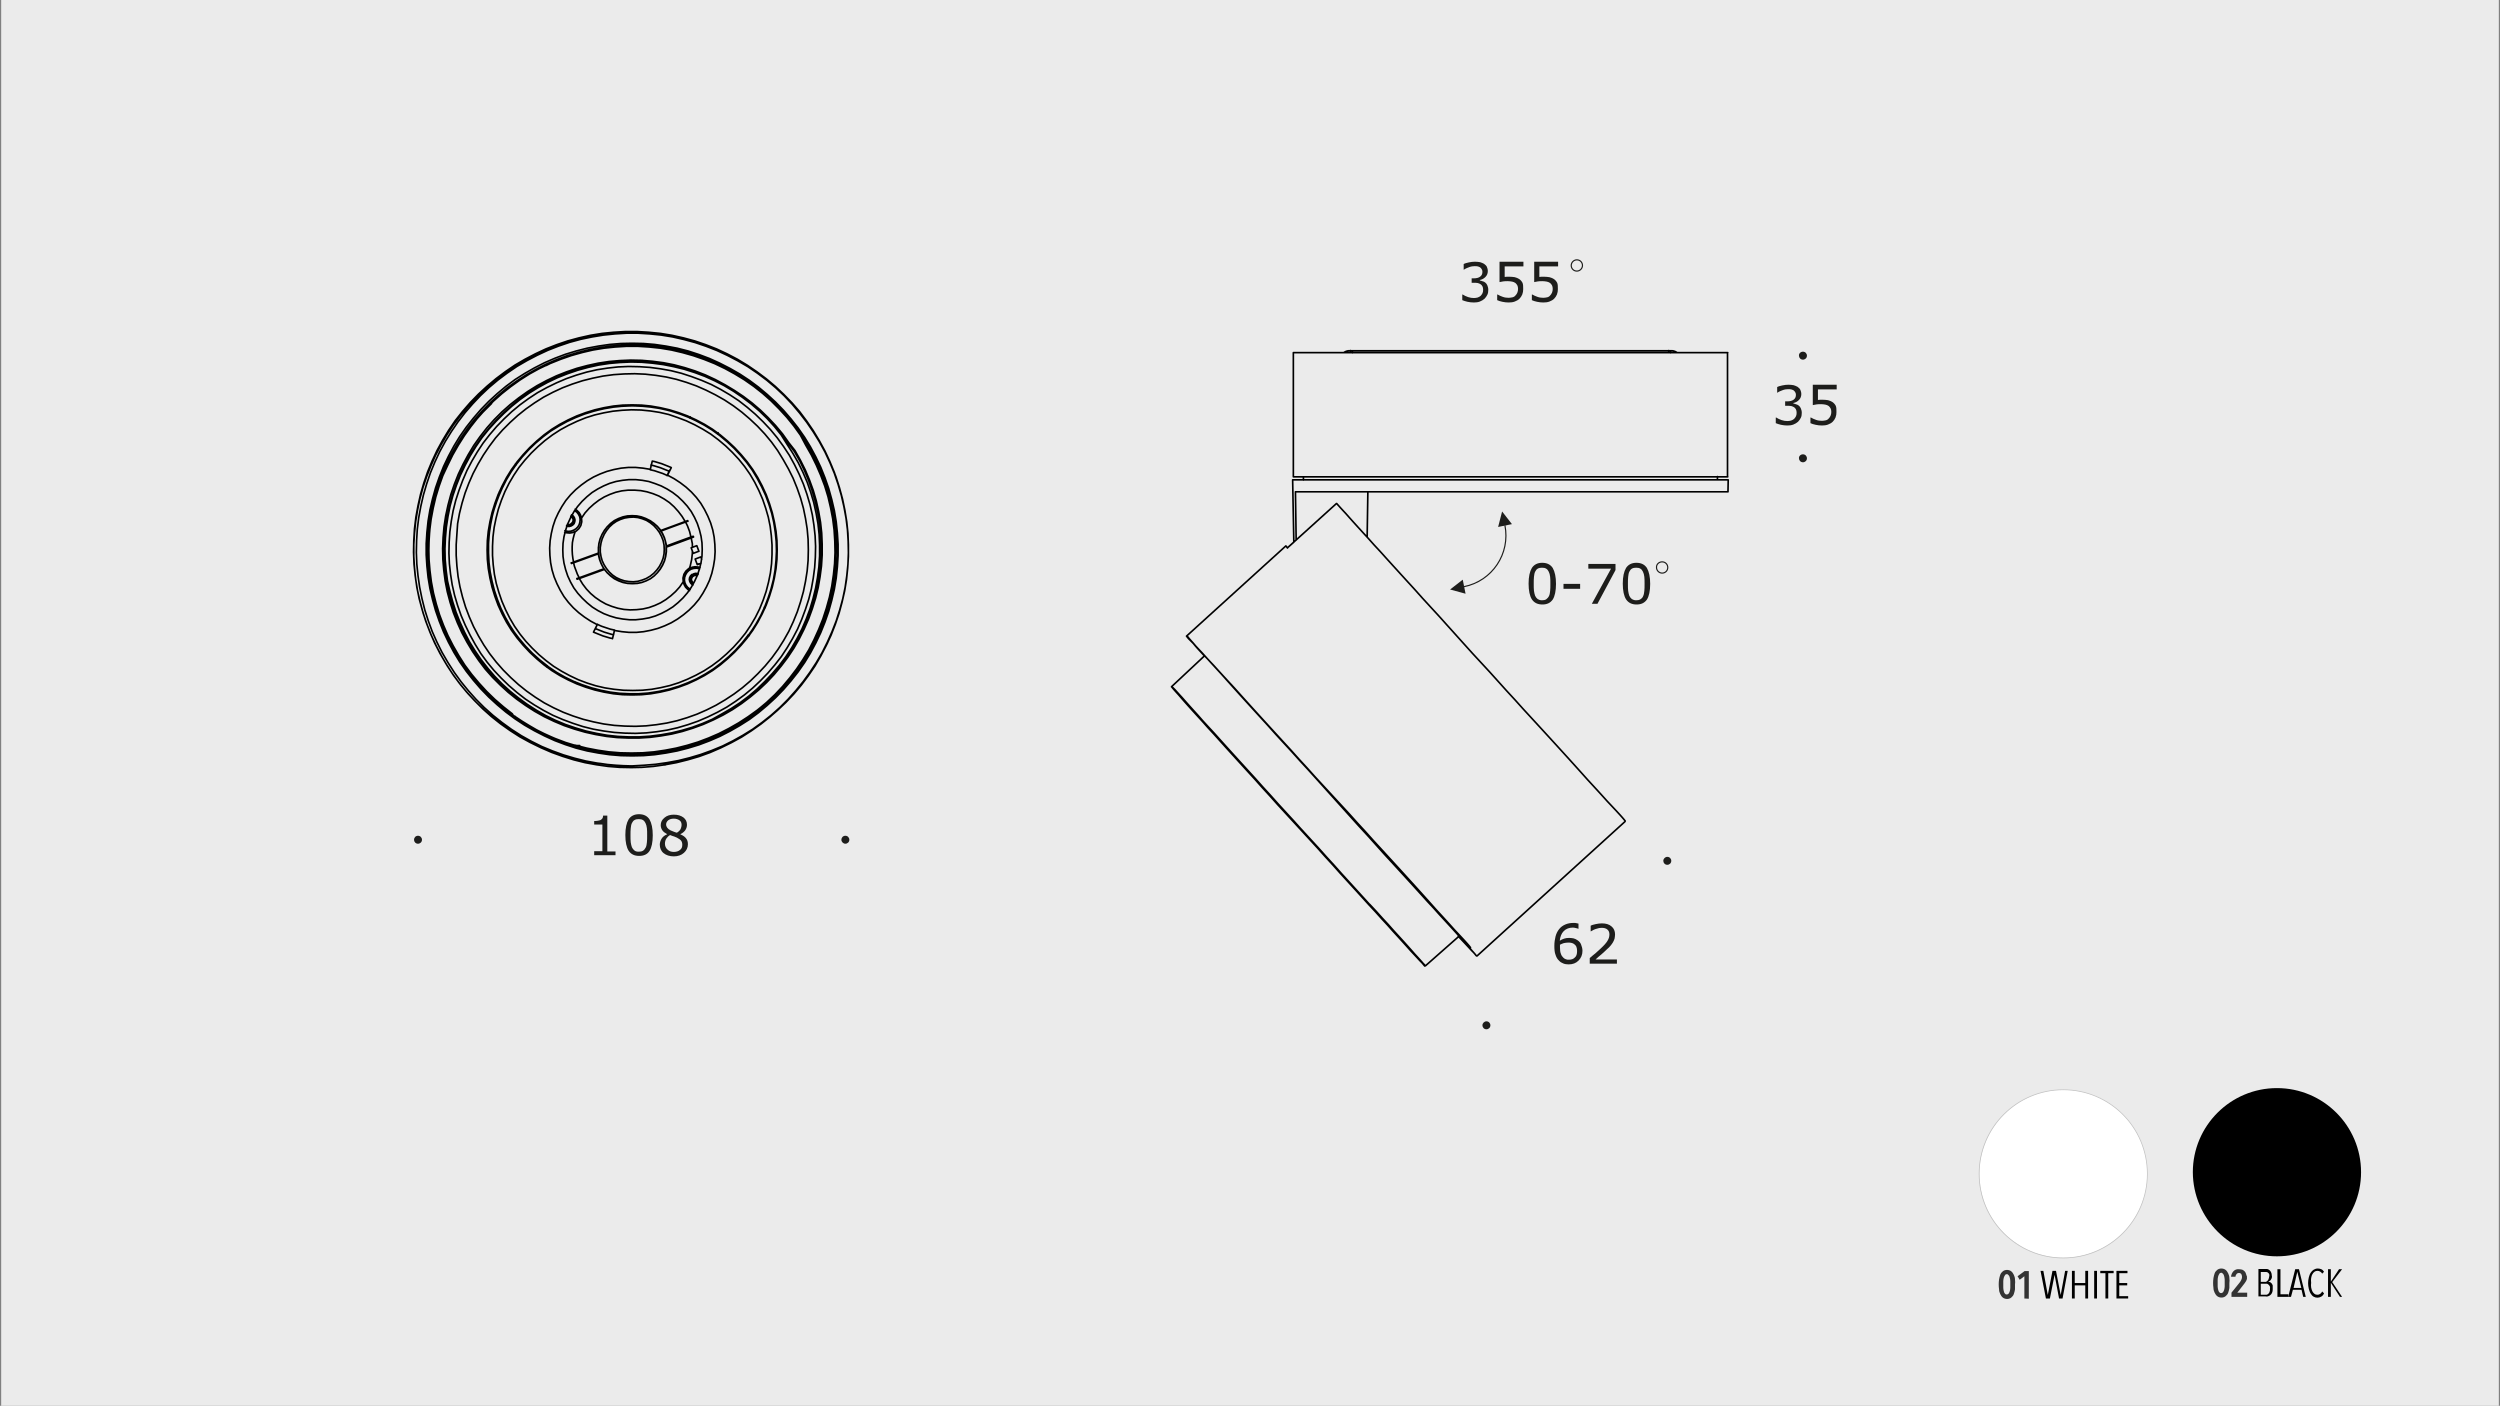 <?xml version="1.0" encoding="utf-8"?>
<!-- Generator: Adobe Illustrator 26.3.1, SVG Export Plug-In . SVG Version: 6.00 Build 0)  -->
<svg version="1.1" id="Layer_1" xmlns="http://www.w3.org/2000/svg" xmlns:xlink="http://www.w3.org/1999/xlink" x="0px" y="0px"
	 viewBox="0 0 1067 600" style="enable-background:new 0 0 1067 600;" xml:space="preserve">
<rect x="0" y="0" width="1067" height="600" fill="#808080" stroke="none"/>
<style type="text/css">
	.st0{fill:#EBEBEB;}
	.st1{fill:#FFFFFF;}
	.st2{fill:none;stroke:#BFBFBF;stroke-width:0.32;}
	.st3{fill:#333333;}
	.st4{fill:none;stroke:#000000;stroke-width:0.709;stroke-linecap:round;stroke-linejoin:round;stroke-miterlimit:10;}
	.st5{fill:none;stroke:#1D1D1B;stroke-width:0.5;stroke-miterlimit:22.926;}
	.st6{fill-rule:evenodd;clip-rule:evenodd;fill:#1D1D1B;}
	.st7{fill:#1D1D1B;}
</style>
<rect x="0.5" y="0" class="st0" width="1066" height="600"/>
<path class="st1" d="M880.7,536.8c19.8,0,35.9-16.1,35.9-35.9c0-19.8-16.1-35.9-35.9-35.9s-35.9,16.1-35.9,35.9
	C844.8,520.8,860.8,536.8,880.7,536.8"/>
<path class="st2" d="M916.5,501c0,19.8-16.1,35.9-35.9,35.9s-35.9-16.1-35.9-35.9c0-19.8,16.1-35.9,35.9-35.9S916.5,481.1,916.5,501
	z"/>
<path class="st3" d="M860,548.2c0,0.7,0,1.4,0,2.1c-0.1,0.7-0.3,1.4-0.5,2c-0.2,0.6-0.6,1.1-1.1,1.5s-1.1,0.6-1.8,0.6
	c-0.6,0-1.3-0.2-1.8-0.6c-0.5-0.4-0.8-0.9-1.1-1.5c-0.3-0.6-0.5-1.3-0.5-2c-0.2-1.4-0.2-2.8,0-4.2c0.1-0.7,0.3-1.4,0.5-2
	c0.2-0.6,0.6-1.1,1.1-1.5s1.1-0.6,1.8-0.6c0.6,0,1.3,0.2,1.8,0.6c0.5,0.4,0.8,0.9,1.1,1.5c0.3,0.6,0.5,1.3,0.5,2
	C860.1,546.9,860.1,547.6,860,548.2z M858,548.2c0-0.4,0-0.9,0-1.4s-0.1-0.9-0.2-1.4c-0.1-0.4-0.2-0.8-0.5-1.1
	c-0.2-0.3-0.5-0.5-0.8-0.5c-0.3,0-0.7,0.2-0.8,0.5c-0.2,0.3-0.4,0.7-0.5,1.1c-0.1,0.5-0.2,0.9-0.2,1.4s0,1,0,1.4s0,0.9,0,1.4
	s0.1,0.9,0.2,1.4c0.1,0.4,0.2,0.8,0.5,1.1c0.2,0.3,0.5,0.4,0.8,0.4c0.3,0,0.6-0.2,0.8-0.4c0.2-0.3,0.4-0.7,0.5-1.1
	c0.1-0.5,0.2-0.9,0.2-1.4C858,549.1,858,548.7,858,548.2z"/>
<path class="st3" d="M864,554.2v-9.5l-2,1.5l-0.9-1.5l3-2.2h1.8v11.8L864,554.2L864,554.2z"/>
<path d="M880.3,554.2h-1.5l-1.9-10.1l-2,10.1h-1.7l-2.3-11.8h1.2l1.9,10.3l2-10.3h1.5l2,10.3l1.9-10.3h1.1L880.3,554.2z"/>
<path d="M890,554.2v-5.6h-4.5v5.6h-1.2v-11.8h1.2v5.2h4.5v-5.2h1.2v11.8H890z"/>
<path d="M893.8,554.2v-11.8h1.2v11.8H893.8z"/>
<path d="M899.8,543.4v10.8h-1.2v-10.8h-2.2v-1h5.7v1H899.8z"/>
<path d="M903.3,554.2v-11.8h4.7v1h-3.5v4.2h3.4v1h-3.4v4.6h3.8v1H903.3z"/>
<path d="M971.8,536.2c19.8,0,35.9-16.1,35.9-35.9c0-19.8-16.1-35.9-35.9-35.9s-35.9,16.1-35.9,35.9
	C936,520.1,952.1,536.2,971.8,536.2"/>
<path class="st3" d="M951.5,547.6c0,0.7,0,1.4,0,2.1c-0.1,0.7-0.3,1.4-0.5,2c-0.2,0.6-0.6,1.1-1.1,1.5s-1.1,0.6-1.8,0.6
	c-0.6,0-1.3-0.2-1.8-0.6c-0.5-0.4-0.8-0.9-1.1-1.5c-0.3-0.6-0.5-1.3-0.5-2c-0.2-1.4-0.2-2.8,0-4.2c0.1-0.7,0.3-1.4,0.5-2
	c0.2-0.6,0.6-1.1,1.1-1.5s1.1-0.6,1.8-0.6c0.6,0,1.3,0.2,1.8,0.6c0.5,0.4,0.8,0.9,1.1,1.5c0.3,0.6,0.5,1.3,0.5,2
	C951.6,546.2,951.6,546.9,951.5,547.6z M949.5,547.6c0-0.4,0-0.9,0-1.4s-0.1-0.9-0.2-1.4c-0.1-0.4-0.2-0.8-0.5-1.1
	c-0.2-0.3-0.5-0.5-0.8-0.5c-0.3,0-0.7,0.2-0.8,0.5c-0.2,0.3-0.4,0.7-0.5,1.1c-0.1,0.5-0.2,0.9-0.2,1.4s0,1,0,1.4s0,0.9,0,1.4
	s0.1,1,0.2,1.4s0.2,0.8,0.5,1.1c0.2,0.3,0.5,0.4,0.8,0.4c0.3,0,0.6-0.2,0.8-0.4c0.2-0.3,0.4-0.7,0.5-1.1c0.1-0.5,0.2-0.9,0.2-1.4
	S949.5,548,949.5,547.6z"/>
<path class="st3" d="M959,544.8c0,0.3,0,0.7,0,1c-0.1,0.3-0.2,0.7-0.4,1c-0.2,0.3-0.4,0.6-0.6,0.9l-0.7,0.9l-2.4,3.1h4.2v1.8h-6.7
	v-1.8l3.4-4.2c0.3-0.4,0.6-0.8,0.8-1.3c0.2-0.4,0.3-0.8,0.3-1.2s-0.1-0.8-0.3-1.2c-0.2-0.3-0.6-0.5-1-0.5s-0.7,0.1-1,0.4
	c-0.3,0.4-0.5,0.8-0.5,1.2h-1.9c0.1-0.9,0.5-1.8,1.1-2.4c0.6-0.6,1.4-0.9,2.3-0.8c0.5,0,0.9,0.1,1.4,0.2c0.4,0.2,0.7,0.4,1,0.7
	c0.3,0.3,0.5,0.7,0.6,1.1C958.8,544.2,958.8,544.5,959,544.8z"/>
<path d="M970,550.3c0,0.5-0.1,1.1-0.3,1.5c-0.2,0.4-0.4,0.7-0.8,1c-0.3,0.2-0.6,0.4-1,0.5c-0.3,0.1-0.7,0.1-1,0h-3v-11.7h2.7
	c0.3,0,0.7,0,1,0c0.3,0.1,0.7,0.2,1,0.5c0.3,0.2,0.5,0.5,0.7,0.9c0.2,0.4,0.3,0.9,0.3,1.4c0.1,0.3,0.1,0.7,0,1s-0.2,0.5-0.4,0.8
	c-0.1,0.2-0.3,0.4-0.5,0.5l-0.6,0.3l0.7,0.2c0.3,0.1,0.5,0.3,0.7,0.5c0.2,0.3,0.4,0.6,0.5,0.9C970,549.3,970,549.8,970,550.3z
	 M968.5,544.8c0.1-0.3,0.1-0.7,0-1c-0.1-0.2-0.3-0.5-0.5-0.6c-0.2-0.2-0.4-0.3-0.7-0.3h-2.4v4.2h2.2c0.2-0.1,0.4-0.2,0.6-0.4
	s0.4-0.4,0.5-0.7C968.3,545.6,968.5,545.2,968.5,544.8z M968.8,550.2c0.1-0.4,0.1-0.8,0-1.1c-0.2-0.5-0.7-1-1.2-1.2
	c-0.2,0-0.5,0-0.8,0h-1.9v4.7h1.7c0.3,0,0.6,0,0.8,0c0.3-0.1,0.5-0.2,0.7-0.4c0.2-0.2,0.4-0.4,0.5-0.7c0.2-0.5,0.3-1,0.2-1.5V550.2z
	"/>
<path d="M972,553.5v-11.8h1.3v10.7h3.4v1.1H972z"/>
<path d="M983,553.5l-0.7-3h-3.7l-0.8,3h-1.2l3-11.8h1.6l2.9,11.8H983z M980.5,542.8l-1.6,6.9h3.3L980.5,542.8z"/>
<path d="M990.7,553.4c-1,0.6-2.3,0.6-3.3,0c-0.5-0.3-0.9-0.8-1.2-1.3c-0.4-0.6-0.6-1.3-0.8-2c-0.4-1.6-0.4-3.3,0-4.9
	c0.2-0.7,0.4-1.4,0.8-2c0.3-0.5,0.8-1,1.3-1.3s1.1-0.5,1.7-0.5c0.5,0,1.1,0.1,1.5,0.3c0.5,0.2,0.9,0.6,1.2,1.1l-0.8,0.8
	c-0.2-0.4-0.5-0.7-0.9-0.9c-0.3-0.2-0.7-0.3-1.1-0.3c-0.5,0-0.9,0.1-1.3,0.4c-0.4,0.3-0.7,0.7-0.9,1.1c-0.3,0.5-0.4,1.1-0.5,1.6
	c-0.1,0.7-0.1,1.3,0,2c-0.1,0.7-0.1,1.3,0,2c0.1,0.6,0.3,1.1,0.5,1.6c0.2,0.4,0.5,0.8,0.9,1.1s0.8,0.4,1.3,0.4
	c0.4,0,0.8-0.1,1.2-0.4c0.3-0.2,0.6-0.6,0.8-1l0.8,0.8C991.6,552.7,991.2,553.1,990.7,553.4z"/>
<path d="M998.7,553.5l-3.9-6v6h-1.2v-11.8h1.2v5.3l3.5-5.3h1.3l-4.2,5.5l4.2,6.3H998.7z"/>
<g>
	<path class="st4" d="M608,411.8L608,411.8 M500.5,293.4L500.5,293.4 M576.4,150.5v-0.9 M712.2,150.5v-0.9 M577.2,149.7v0.9
		 M552.2,231.4l-2.7,2.4 M570.5,214.9l0.7,0.8l0.9,1l1.1,1.2l1.3,1.4l1.5,1.7l1.7,1.9l1.9,2.1l2.1,2.3l2.3,2.5l2.4,2.7l2.6,2.8
		l2.7,3l2.9,3.2l3,3.3l3.1,3.4l3.2,3.5l3.3,3.7l3.4,3.7l3.5,3.8l3.5,3.9l3.6,4l3.6,4l3.6,4l3.7,4l3.7,4l3.6,4l3.6,4l3.6,3.9l3.5,3.9
		l3.5,3.8l3.4,3.7l3.3,3.6l3.2,3.5l3.1,3.4l3,3.3l2.8,3.1l2.7,3l2.5,2.8l2.4,2.6l2.2,2.4l2,2.2l1.8,2l1.7,1.8l1.5,1.6l1.3,1.4
		l1.1,1.2l0.8,0.9l0.6,0.7l0.4,0.5l0.2,0.2l0,0 M549.5,233.8l20.9-18.9 M548.8,233L548.8,233L548.8,233l0.2,0.2l0.2,0.3l0.3,0.4
		 M514.1,280l-1-1.1l-1.2-1.3l-1-1.1l-0.7-0.8l-0.5-0.6l-0.3-0.4l-0.1-0.1 M509.3,274.6l0.1,0.1l0.3,0.4l0.5,0.6l0.8,0.8l1,1.1
		l1.2,1.3l1.4,1.5l1.6,1.7l1.8,1.9l1.9,2.1l2.1,2.3l2.3,2.5l2.5,2.7l2.6,2.9l2.7,3l2.9,3.2l3,3.3l3.1,3.4l3.2,3.5l3.3,3.6l3.4,3.7
		l3.4,3.8l3.5,3.8l3.5,3.9l3.6,3.9l3.6,3.9l3.6,3.9l3.6,3.9l3.5,3.9l3.5,3.8l3.4,3.8l3.4,3.7l3.3,3.6l3.2,3.5l3.1,3.4l3,3.3l2.9,3.2
		l2.7,3l2.6,2.9l2.4,2.7l2.3,2.5l2.1,2.3l1.9,2.1l1.7,1.9l1.6,1.7l1.4,1.5l1.2,1.3l1,1.1l0.7,0.8l0.5,0.6l0.3,0.4l0.1,0.1l-0.1-0.1
		l-0.3-0.4l-0.5-0.6l-0.8-0.8l-1-1.1l-1.2-1.3l-1-1 M514.1,280l-1-1.1l-1.5-1.7l-1.3-1.5l-1.1-1.3l-0.9-1l-0.7-0.8l-0.5-0.6
		l-0.3-0.4l-0.1-0.1 M506.4,271.5l0.1,0.1l0.3,0.4l0.5,0.6l0.8,0.8l1,1l1.2,1.3l1.4,1.5l1.6,1.7l1.7,1.9l1.9,2.1l2.1,2.3l2.3,2.5
		l2.4,2.7l2.6,2.9l2.7,3l2.9,3.2l3,3.3l3.1,3.4l3.2,3.5l3.3,3.7l3.4,3.7l3.5,3.8l3.5,3.9l3.6,3.9l3.6,4l3.6,4l3.6,4l3.6,4l3.6,4
		l3.6,4l3.6,3.9l3.5,3.9l3.4,3.8l3.4,3.7l3.3,3.6l3.2,3.5l3.1,3.4l2.9,3.2l2.8,3.1l2.7,2.9l2.5,2.8l2.4,2.6l2.2,2.4l2,2.2l1.8,2
		l1.6,1.8l1.4,1.6l1.3,1.4l1,1.2l0.8,0.9l0.6,0.7l0.4,0.5l0.2,0.2h0l-0.2-0.2l-0.4-0.5l-0.6-0.7l-0.9-0.9l-1.1-1.2l-1.3-1.4
		l-1.5-1.6l-1.7-1.8l-0.1-0.1 M608,411.8L608,411.8l-0.2-0.2l-0.4-0.4l-0.6-0.7l-0.8-0.9l-1-1.1l-1.2-1.3l-1.4-1.6l-1.6-1.8l-1.8-2
		l-2-2.2l-2.2-2.4l-2.3-2.6l-2.5-2.7l-2.6-2.9l-2.8-3 M500.5,293.4L500.5,293.4l0.4,0.4l0.5,0.5l0.7,0.8l0.9,1l1.1,1.2l1.3,1.5
		l1.5,1.7l1.7,1.9l1.9,2.1l2.1,2.3l2.2,2.5l2.4,2.6l2.5,2.8l2.7,3l2.8,3.1l2.9,3.2l3,3.3l3.1,3.4l3.2,3.5l3.3,3.6l3.3,3.7l3.4,3.7
		l3.4,3.7l3.4,3.8l3.4,3.8l3.4,3.7l3.4,3.7l3.3,3.7l3.3,3.6l3.2,3.5l3.1,3.4l3,3.3l2.9,3.2l2.8,3.1l2.7,2.9l2.5,2.8l2.4,2.6l2.2,2.5
		l2.1,2.3l1.9,2.1l1.7,1.9l1.5,1.7l1.3,1.4l1.1,1.2l0.9,1l0.7,0.8l0.5,0.5l0.3,0.3l0.1,0.1 M584.6,386.1l-2.9-3.2l-3-3.3l-3.1-3.4
		l-3.2-3.5l-3.2-3.6l-3.3-3.6l-3.4-3.7l-3.4-3.7l-3.4-3.8l-3.4-3.8l-3.4-3.7l-3.4-3.7l-3.3-3.7l-3.3-3.6l-3.2-3.6l-3.2-3.5l-3.1-3.4
		l-3-3.3l-2.9-3.2l-2.7-3l-2.6-2.9l-2.5-2.7l-2.3-2.5l-2.1-2.4l-2-2.2l-1.8-2l-1.6-1.8l-1.4-1.6l-1.2-1.3l-1-1.1l-0.8-0.9L501,294
		l-0.4-0.4l-0.1-0.2l0,0 M584.8,386.3l2.7,3l2.6,2.9l2.5,2.7l2.3,2.6l2.2,2.4l2,2.2l1.8,2l1.6,1.8l1.4,1.6l1.2,1.4l1,1.1l0.8,0.9
		l0.6,0.7l0.4,0.5l0.2,0.2l0,0l-0.2-0.2l-0.4-0.5l-0.6-0.7l-0.9-0.9l-1.1-1.2l-1.3-1.4l-1.5-1.6l-1.6-1.8l-1.8-2l-2-2.2l-2.2-2.4
		l-2.3-2.6l-2.5-2.7l-2.6-2.9l-2.8-3l-2.9-3.2l-3-3.3l-3.1-3.4l-3.2-3.5l-3.2-3.6l-3.3-3.6l-3.3-3.7l-3.4-3.7l-3.4-3.7l-3.4-3.7
		l-3.4-3.7l-3.4-3.7l-3.3-3.7l-3.3-3.6l-3.2-3.6l-3.2-3.5l-3.1-3.4l-3-3.3l-2.9-3.2l-2.7-3l-2.6-2.9l-2.5-2.7l-2.3-2.6l-2.2-2.4
		l-2-2.2l-1.8-2l-1.6-1.8l-1.4-1.6l-1.2-1.4l-1-1.1l-0.8-0.9l-0.6-0.7l-0.4-0.5l-0.2-0.2l0,0l0.2,0.2l0.4,0.5l0.6,0.7l0.9,0.9
		l1.1,1.2l1.3,1.4l1.5,1.6l1.6,1.8l1.8,2l2,2.2l2.2,2.4l2.3,2.6l2.5,2.7l2.6,2.9l2.8,3l2.9,3.2l3,3.3l3.1,3.4l3.2,3.5l3.2,3.6
		l3.3,3.6l3.3,3.7l3.4,3.7l3.4,3.7l3.4,3.7l3.4,3.7l3.4,3.7l3.3,3.7l3.3,3.6l3.2,3.6l3.2,3.5l3.1,3.4l3,3.3L584.8,386.3
		 M583.8,209.9l-0.3,19.3 M551.7,204.8h0.2h0.5h0.8h1.1h1.4h1.7h2h2.3h2.6h2.9h3.2h3.4h3.7h3.9h4.1h4.3h4.5h4.7h4.8h5h5.1h5.2h5.3
		h5.4h5.4h5.4h5.5h5.5h5.4h5.4h5.3h5.2h5.1h5h4.9h4.7h4.6h4.4h4.2h4h3.8h3.5h3.3h3h2.7h2.5h2.2h1.9h1.6h1.3h0.9h0.6h0.3h0
		 M552.9,209.9h1h1.3h1.6h1.9h2.2h2.5h2.8h3h3.3h3.6h3.8h4h4.2h4.4h4.6h4.8h4.9h5h5.1h5.2h5.3h5.4h5.4h5.4h5.4h5.4h5.4h5.3h5.3h5.2
		h5.1h4.9h4.8h4.6h4.5h4.3h4.1h3.9h3.6h3.4h3.1h2.9h2.6h2.3h2h1.7h1.4h1.1h0.8h0.5h0.2 M552.9,209.9l0.3,20.6 M552,161.3l0,0.2
		l0,0.5l0,0.7l0,0.9v1l0,0.9l0,0.8l0,0.6l0,0.3l0,0 M737.3,167L737.3,167l0-0.3l0-0.6l0-0.8l0-0.9l0-1l0-0.9l0-0.7l0-0.5l0-0.1
		 M552,150.5L552,150.5h0.4h0.6h1h1.3h1.6h1.9h2.2h2.5h2.7h3h3.3h3.5h3.8h4h4.2h4.4h4.6h4.7h4.9h5h5.1h5.2h5.3h5.4h5.4h5.4h5.4h5.4
		h5.4h5.3h5.3h5.2h5.1h5h4.8h4.7h4.5h4.3h4.1h3.9h3.6h3.4h3.1h2.9h2.6h2.3h2h1.7h1.4h1.1h0.8h0.5h0.2 M552,203.5L552,203.5h0.4h0.6
		h1h1.3h1.6h1.9h2.2h2.5h2.7h3h3.3h3.5h3.8h4h4.2h4.4h4.6h4.7h4.9h5h5.1h5.2h5.3h5.4h5.4h5.4h5.4h5.4h5.4h5.3h5.3h5.2h5.1h5h4.8h4.7
		h4.5h4.3h4.1h3.9h3.6h3.4h3.1h2.9h2.6h2.3h2h1.7h1.4h1.1h0.8h0.5h0.2 M576.3,149.7L576.3,149.7 M576.3,149.7L576.3,149.7
		 M715.8,150.5l-0.3-0.2l-0.6-0.3l-0.6-0.2l-0.6-0.1l-0.6,0 M576.3,149.7h0.1 M573.5,150.5l0.3-0.2l0.6-0.3l0.6-0.2l0.6-0.1l0.6,0
		 M576.4,149.7l-0.6,0l-0.6,0.1l-0.6,0.2l-0.6,0.3l-0.3,0.2 M576.4,149.7L576.4,149.7 M576.4,150.5v-0.9 M712.2,149.7h0.2h0.2h0.1
		h0.1h0.1h0.1h0h0 M713,149.7v0.9 M576.4,149.7L576.4,149.7L576.4,149.7h0.1h0.1h0.1h0.1h0.2h0.2 M577.2,149.7h3.5h3.8h4h4.2h4.4
		h4.5h4.7h4.8h5h5.1h5.1h5.2h5.3h5.3h5.3h5.3h5.3h5.2h5.1h5.1h5h4.8h4.7h4.5h4.4h4.2h4h3.8h3.5 M552,166.9L552,166.9v-0.3v-0.6v-0.8
		v-0.9v-0.9v-0.9v-0.7v-0.4v-0.1 M737.3,161.4L737.3,161.4v0.2v0.5v0.8v0.9v1v0.9v0.7v0.4v0.1 M630.4,408l63.2-57.4 M548.8,233
		l-42.4,38.5 M608.4,412.2l14.4-12.7 M514.1,279.9l-14,13.1 M556.3,203.5l0,1.4 M733,204.8l0-1.4 M737.5,209.9l0.1-5.1 M551.7,204.8
		l0.5,26.6 M552,150.5v10.8 M552,167v36.4 M737.3,203.5V167 M737.3,161.3v-10.8"/>
	<g>
		<path class="st5" d="M624.8,250.4c12.1-2.4,19.9-14.1,17.5-26.2"/>
		<polygon class="st6" points="618.9,251.6 624.3,247.4 625.5,253.4 		"/>
		<polygon class="st6" points="641.1,218.3 639.4,224.9 645.3,223.7 		"/>
		<path class="st5" d="M709.4,239.8c1.4,0,2.4,1.1,2.4,2.4c0,1.4-1.1,2.4-2.4,2.4s-2.4-1.1-2.4-2.4
			C706.9,240.9,708,239.8,709.4,239.8z"/>
	</g>
	<g>
		<path class="st7" d="M664.1,249.2c0,3-0.5,5.3-1.4,6.7c-1,1.4-2.4,2.1-4.4,2.1c-2,0-3.5-0.7-4.5-2.2c-0.9-1.4-1.4-3.7-1.4-6.7
			c0-3,0.5-5.2,1.4-6.7c0.9-1.4,2.4-2.2,4.4-2.2c2,0,3.5,0.7,4.5,2.2C663.6,244,664.1,246.2,664.1,249.2z M661.1,254.4
			c0.3-0.6,0.4-1.3,0.5-2.2c0.1-0.8,0.1-1.8,0.1-3c0-1.2,0-2.2-0.1-3c-0.1-0.9-0.3-1.6-0.6-2.2c-0.3-0.6-0.6-1-1.1-1.3
			c-0.5-0.3-1-0.4-1.8-0.4c-0.7,0-1.3,0.1-1.8,0.4c-0.5,0.3-0.8,0.7-1.1,1.3c-0.3,0.6-0.4,1.3-0.5,2.2c-0.1,0.9-0.1,1.9-0.1,3
			c0,1.2,0,2.2,0.1,3s0.3,1.5,0.5,2.1c0.3,0.6,0.6,1,1.1,1.4c0.5,0.3,1.1,0.5,1.8,0.5c0.7,0,1.3-0.1,1.8-0.4
			C660.4,255.4,660.8,255,661.1,254.4z"/>
		<path class="st7" d="M674.4,251.3h-7.1v-2.1h7.1V251.3z"/>
		<path class="st7" d="M689.5,243.3l-7.7,14.4h-2.4l8.2-15h-9.7v-2h11.6V243.3z"/>
		<path class="st7" d="M704.3,249.2c0,3-0.5,5.3-1.4,6.7c-1,1.4-2.4,2.1-4.4,2.1c-2,0-3.5-0.7-4.5-2.2c-0.9-1.4-1.4-3.7-1.4-6.7
			c0-3,0.5-5.2,1.4-6.7c0.9-1.4,2.4-2.2,4.4-2.2c2,0,3.5,0.7,4.5,2.2C703.8,244,704.3,246.2,704.3,249.2z M701.3,254.4
			c0.3-0.6,0.4-1.3,0.5-2.2c0.1-0.8,0.1-1.8,0.1-3c0-1.2,0-2.2-0.1-3c-0.1-0.9-0.3-1.6-0.6-2.2c-0.3-0.6-0.6-1-1.1-1.3
			c-0.5-0.3-1-0.4-1.8-0.4c-0.7,0-1.3,0.1-1.8,0.4c-0.5,0.3-0.8,0.7-1.1,1.3c-0.3,0.6-0.4,1.3-0.5,2.2c-0.1,0.9-0.1,1.9-0.1,3
			c0,1.2,0,2.2,0.1,3s0.3,1.5,0.5,2.1c0.3,0.6,0.6,1,1.1,1.4c0.5,0.3,1.1,0.5,1.8,0.5c0.7,0,1.3-0.1,1.8-0.4
			C700.7,255.4,701.1,255,701.3,254.4z"/>
	</g>
	<g>
		<path class="st5" d="M673,110.9c1.4,0,2.4,1.1,2.4,2.4s-1.1,2.4-2.4,2.4c-1.4,0-2.4-1.1-2.4-2.4S671.7,110.9,673,110.9z"/>
	</g>
	<g>
		<path class="st7" d="M633.9,120.6c0.4,0.3,0.7,0.7,0.9,1.2s0.4,1.1,0.4,1.9c0,0.8-0.1,1.5-0.4,2.1c-0.3,0.6-0.7,1.2-1.2,1.7
			c-0.6,0.5-1.2,0.9-2,1.2s-1.6,0.4-2.5,0.4c-0.9,0-1.9-0.1-2.8-0.3s-1.7-0.5-2.2-0.7v-2.4h0.2c0.6,0.4,1.4,0.8,2.3,1.1
			c0.9,0.3,1.7,0.4,2.5,0.4c0.5,0,1-0.1,1.5-0.2c0.5-0.2,1-0.4,1.3-0.7c0.3-0.3,0.6-0.7,0.8-1.1c0.2-0.4,0.3-0.9,0.3-1.5
			c0-0.6-0.1-1.1-0.3-1.5c-0.2-0.4-0.5-0.7-0.8-0.9c-0.3-0.2-0.8-0.4-1.2-0.5c-0.5-0.1-1-0.1-1.6-0.1h-1v-1.9h0.8
			c1.2,0,2.1-0.2,2.8-0.7c0.7-0.5,1-1.2,1-2.1c0-0.4-0.1-0.8-0.3-1.1c-0.2-0.3-0.4-0.6-0.7-0.8c-0.3-0.2-0.7-0.3-1-0.4
			c-0.4-0.1-0.8-0.1-1.3-0.1c-0.7,0-1.5,0.1-2.3,0.4c-0.8,0.3-1.6,0.6-2.3,1.1h-0.1v-2.4c0.5-0.3,1.3-0.5,2.2-0.7
			c0.9-0.2,1.8-0.3,2.6-0.3c0.8,0,1.6,0.1,2.2,0.2c0.6,0.2,1.2,0.4,1.7,0.7c0.5,0.4,1,0.8,1.2,1.3s0.4,1.1,0.4,1.8
			c0,0.9-0.3,1.8-1,2.5c-0.7,0.7-1.4,1.1-2.4,1.3v0.2c0.4,0.1,0.8,0.2,1.3,0.4C633.2,120.1,633.5,120.3,633.9,120.6z"/>
		<path class="st7" d="M650.1,123.4c0,0.8-0.1,1.5-0.4,2.3c-0.3,0.7-0.7,1.3-1.2,1.8c-0.5,0.5-1.2,0.9-2,1.2
			c-0.8,0.3-1.6,0.4-2.6,0.4c-0.9,0-1.8-0.1-2.7-0.3c-0.9-0.2-1.6-0.4-2.2-0.7v-2.4h0.2c0.6,0.4,1.4,0.7,2.2,1
			c0.8,0.3,1.7,0.4,2.5,0.4c0.5,0,1.1-0.1,1.6-0.2s1-0.4,1.3-0.8c0.3-0.3,0.6-0.7,0.8-1.2s0.3-1,0.3-1.6c0-0.6-0.1-1.1-0.3-1.5
			s-0.5-0.7-0.8-1c-0.4-0.3-0.9-0.5-1.4-0.6c-0.6-0.1-1.2-0.2-1.9-0.2c-0.7,0-1.3,0-1.9,0.1c-0.6,0.1-1.2,0.2-1.6,0.3v-8.7h10.2v2
			h-8v4.5c0.3,0,0.7-0.1,1-0.1s0.6,0,0.9,0c0.9,0,1.7,0.1,2.4,0.2c0.7,0.2,1.3,0.4,1.9,0.8c0.6,0.4,1.1,1,1.4,1.6
			S650.1,122.4,650.1,123.4z"/>
		<path class="st7" d="M664.9,123.4c0,0.8-0.1,1.5-0.4,2.3c-0.3,0.7-0.7,1.3-1.2,1.8c-0.5,0.5-1.2,0.9-2,1.2
			c-0.8,0.3-1.6,0.4-2.6,0.4c-0.9,0-1.8-0.1-2.7-0.3c-0.9-0.2-1.6-0.4-2.2-0.7v-2.4h0.2c0.6,0.4,1.4,0.7,2.2,1
			c0.8,0.3,1.7,0.4,2.5,0.4c0.5,0,1.1-0.1,1.6-0.2s1-0.4,1.3-0.8c0.3-0.3,0.6-0.7,0.8-1.2s0.3-1,0.3-1.6c0-0.6-0.1-1.1-0.3-1.5
			s-0.5-0.7-0.8-1c-0.4-0.3-0.9-0.5-1.4-0.6c-0.6-0.1-1.2-0.2-1.9-0.2c-0.7,0-1.3,0-1.9,0.1c-0.6,0.1-1.2,0.2-1.6,0.3v-8.7h10.2v2
			h-8v4.5c0.3,0,0.7-0.1,1-0.1s0.6,0,0.9,0c0.9,0,1.7,0.1,2.4,0.2c0.7,0.2,1.3,0.4,1.9,0.8c0.6,0.4,1.1,1,1.4,1.6
			S664.9,122.4,664.9,123.4z"/>
	</g>
	<g>
		<path class="st6" d="M769.5,193.9c1,0,1.7,0.8,1.7,1.7c0,1-0.8,1.7-1.7,1.7c-1,0-1.7-0.8-1.7-1.7
			C767.7,194.7,768.5,193.9,769.5,193.9"/>
		<path class="st6" d="M769.5,150.1c1,0,1.7,0.8,1.7,1.7c0,1-0.8,1.7-1.7,1.7c-1,0-1.7-0.8-1.7-1.7
			C767.7,150.9,768.5,150.1,769.5,150.1"/>
	</g>
	<g>
		<path class="st7" d="M767.7,173.1c0.4,0.3,0.7,0.7,0.9,1.2s0.4,1.1,0.4,1.9c0,0.8-0.1,1.5-0.4,2.1c-0.3,0.6-0.7,1.2-1.2,1.7
			c-0.6,0.5-1.2,0.9-2,1.2s-1.6,0.4-2.5,0.4c-0.9,0-1.9-0.1-2.8-0.3s-1.7-0.5-2.2-0.7v-2.4h0.2c0.6,0.4,1.4,0.8,2.3,1.1
			c0.9,0.3,1.7,0.4,2.5,0.4c0.5,0,1-0.1,1.5-0.2c0.5-0.2,1-0.4,1.3-0.7c0.3-0.3,0.6-0.7,0.8-1.1c0.2-0.4,0.3-0.9,0.3-1.5
			c0-0.6-0.1-1.1-0.3-1.5c-0.2-0.4-0.5-0.7-0.8-0.9c-0.3-0.2-0.8-0.4-1.2-0.5c-0.5-0.1-1-0.1-1.6-0.1h-1v-1.9h0.8
			c1.2,0,2.1-0.2,2.8-0.7c0.7-0.5,1-1.2,1-2.1c0-0.4-0.1-0.8-0.3-1.1c-0.2-0.3-0.4-0.6-0.7-0.8c-0.3-0.2-0.7-0.3-1-0.4
			c-0.4-0.1-0.8-0.1-1.3-0.1c-0.7,0-1.5,0.1-2.3,0.4c-0.8,0.3-1.6,0.6-2.3,1.1h-0.1v-2.4c0.5-0.3,1.3-0.5,2.2-0.7
			c0.9-0.2,1.8-0.3,2.6-0.3c0.8,0,1.6,0.1,2.2,0.2c0.6,0.2,1.2,0.4,1.7,0.7c0.5,0.4,1,0.8,1.2,1.3s0.4,1.1,0.4,1.8
			c0,0.9-0.3,1.8-1,2.5c-0.7,0.7-1.4,1.1-2.4,1.3v0.2c0.4,0.1,0.8,0.2,1.3,0.4C766.9,172.6,767.3,172.8,767.7,173.1z"/>
		<path class="st7" d="M783.8,175.9c0,0.8-0.1,1.5-0.4,2.3c-0.3,0.7-0.7,1.3-1.2,1.8c-0.5,0.5-1.2,0.9-2,1.2
			c-0.8,0.3-1.6,0.4-2.6,0.4c-0.9,0-1.8-0.1-2.7-0.3c-0.9-0.2-1.6-0.4-2.2-0.7v-2.4h0.2c0.6,0.4,1.4,0.7,2.2,1
			c0.8,0.3,1.7,0.4,2.5,0.4c0.5,0,1.1-0.1,1.6-0.2s1-0.4,1.3-0.8c0.3-0.3,0.6-0.7,0.8-1.2s0.3-1,0.3-1.6c0-0.6-0.1-1.1-0.3-1.5
			s-0.5-0.7-0.8-1c-0.4-0.3-0.9-0.5-1.4-0.6c-0.6-0.1-1.2-0.2-1.9-0.2c-0.7,0-1.3,0-1.9,0.1c-0.6,0.1-1.2,0.2-1.6,0.3v-8.7h10.2v2
			h-8v4.5c0.3,0,0.7-0.1,1-0.1s0.6,0,0.9,0c0.9,0,1.7,0.1,2.4,0.2c0.7,0.2,1.3,0.4,1.9,0.8c0.6,0.4,1.1,1,1.4,1.6
			S783.8,174.9,783.8,175.9z"/>
	</g>
	<g>
		<path class="st6" d="M634.4,435.9c1,0,1.7,0.8,1.7,1.7c0,1-0.8,1.7-1.7,1.7c-1,0-1.7-0.8-1.7-1.7
			C632.7,436.7,633.5,435.9,634.4,435.9"/>
		<path class="st6" d="M711.6,365.7c1,0,1.7,0.8,1.7,1.7c0,1-0.8,1.7-1.7,1.7c-1,0-1.7-0.8-1.7-1.7
			C709.9,366.5,710.7,365.7,711.6,365.7"/>
	</g>
	<g>
		<path class="st7" d="M675.4,405.8c0,1.7-0.6,3.1-1.7,4.2c-1.1,1.1-2.5,1.6-4.2,1.6c-0.8,0-1.6-0.1-2.3-0.4
			c-0.7-0.3-1.3-0.6-1.8-1.2c-0.7-0.6-1.2-1.5-1.5-2.5c-0.4-1-0.5-2.3-0.5-3.8c0-1.5,0.2-2.8,0.5-4c0.3-1.2,0.8-2.2,1.5-3.1
			c0.7-0.9,1.5-1.5,2.6-2c1.1-0.5,2.3-0.7,3.7-0.7c0.4,0,0.8,0,1.1,0.1s0.6,0.1,0.9,0.2v2.2h-0.1c-0.2-0.1-0.5-0.2-1-0.3
			c-0.4-0.1-0.9-0.2-1.3-0.2c-1.6,0-2.9,0.5-3.9,1.5c-1,1-1.5,2.4-1.7,4.1c0.6-0.4,1.3-0.7,1.9-0.9s1.3-0.3,2.1-0.3
			c0.7,0,1.4,0.1,1.9,0.2s1.1,0.4,1.7,0.8c0.7,0.5,1.2,1,1.5,1.8S675.4,404.8,675.4,405.8z M673.1,405.9c0-0.7-0.1-1.3-0.3-1.8
			c-0.2-0.5-0.6-0.9-1-1.2c-0.3-0.2-0.7-0.4-1.2-0.5c-0.4-0.1-0.9-0.1-1.3-0.1c-0.6,0-1.2,0.1-1.8,0.2c-0.6,0.2-1.1,0.4-1.7,0.7
			c0,0.2,0,0.3,0,0.5c0,0.2,0,0.4,0,0.6c0,1.2,0.1,2.1,0.4,2.8c0.2,0.7,0.6,1.2,1,1.6c0.3,0.3,0.7,0.6,1.1,0.7
			c0.4,0.2,0.8,0.2,1.3,0.2c1.1,0,2-0.3,2.6-1C672.8,408.1,673.1,407.2,673.1,405.9z"/>
		<path class="st7" d="M690,411.3h-11.5v-2.4c0.8-0.7,1.6-1.4,2.4-2c0.8-0.7,1.5-1.4,2.2-2c1.5-1.4,2.5-2.5,3-3.4
			c0.5-0.8,0.8-1.7,0.8-2.7c0-0.9-0.3-1.6-0.9-2.1c-0.6-0.5-1.4-0.7-2.4-0.7c-0.7,0-1.4,0.1-2.2,0.4c-0.8,0.2-1.6,0.6-2.4,1.1h-0.1
			v-2.4c0.5-0.3,1.3-0.5,2.2-0.7c0.9-0.2,1.8-0.3,2.6-0.3c1.7,0,3.1,0.4,4.1,1.3c1,0.8,1.5,2,1.5,3.4c0,0.6-0.1,1.2-0.2,1.8
			c-0.2,0.6-0.4,1.1-0.7,1.6c-0.3,0.5-0.6,0.9-1,1.4c-0.4,0.5-0.9,1-1.5,1.5c-0.8,0.8-1.7,1.6-2.5,2.3c-0.9,0.7-1.7,1.4-2.4,2.1h9.1
			V411.3z"/>
	</g>
	<g>
		<path class="st4" d="M233.2,155.6l4-1.7l4.5-1.7l4.6-1.4l4.7-1.2l4.7-0.9l4.8-0.7l4.8-0.4l4.8-0.1 M219.7,306l-3.5-2.6l-3.7-3.1
			l-3.5-3.3l-3.3-3.4l-3.1-3.6l-2.9-3.8l-2.7-3.9l-2.5-4.1l-2.3-4.2l-2-4.3l-1.8-4.5l-1.6-4.5l-1.3-4.6l-1-4.7l-0.8-4.7l-0.5-4.8
			l-0.3-4.8l0-4.8l0.3-4.8l0.5-4.8l0.8-4.7l1.1-4.7l1.3-4.6l1.6-4.5l1.8-4.4l2.1-4.3l2.3-4.2l2.5-4.1l2.7-3.9l3-3.8l3.2-3.6l3.4-3.4
			l0.3-0.3 M356.7,242.4l-0.5,4.3l-0.8,4.7l-1.1,4.7l-1.3,4.6l-1.6,4.5l-1.8,4.4l-2.1,4.3l-2.3,4.2l-2.5,4.1l-2.7,3.9l-3,3.8
			l-3.2,3.6l-3.4,3.4l-3.5,3.2l-3.7,3l-3.9,2.8l-4,2.6l-4.2,2.4l-4.3,2.2l-4.4,1.9l-4.5,1.7l-4.6,1.4l-4.7,1.2l-4.7,0.9l-4.8,0.7
			l-4.8,0.4l-4.8,0.1l-4.8-0.1l-4.8-0.4l-4.8-0.7l-4.7-0.9l-4.7-1.2l-0.5-0.1 M270,147.5l4.8,0.1l4.8,0.4l4.8,0.7l4.7,0.9l4.7,1.2
			l4.6,1.4l4.5,1.7l4.4,1.9l4.3,2.2l4.2,2.4l4,2.6l3.9,2.9l3.7,3.1l3.5,3.3l3.3,3.4l3.1,3.6l2.9,3.8l2.7,4l2.5,4.1l2.3,4.2l2,4.3
			l1.8,4.5l1.6,4.5l1.3,4.6l0.1,0.5 M245.6,318.5l0.4,0.1l4.7,1.2l4.7,0.9l4.8,0.7l4.8,0.4l4.8,0.1 M209.5,171.7l-0.3,0.3l-3.4,3.4
			l-3.2,3.6l-3,3.8l-2.7,3.9l-2.5,4.1l-2.3,4.2l-2.1,4.3l-1.8,4.5l-1.6,4.5l-1.3,4.6l-1.1,4.7l-0.8,4.7l-0.5,4.8l-0.3,4.8l0,4.8
			l0.3,4.8l0.5,4.8l0.8,4.7l1,4.7l1.3,4.6l1.6,4.5l1.8,4.5l2,4.4l2.3,4.2l2.5,4.1l2.7,4l2.9,3.8l3.2,3.6l3.3,3.5l3.5,3.3l3.7,3.1
			l3.5,2.6 M354.6,213.9l-0.1-0.5l-1.3-4.6l-1.6-4.5l-1.8-4.5l-2-4.4l-2.3-4.2l-2.5-4.1l-2.7-4l-2.9-3.8l-3.2-3.6l-3.3-3.5l-3.5-3.3
			l-3.7-3.1l-3.9-2.9l-4-2.6l-4.2-2.4l-4.3-2.2l-4.4-1.9l-4.5-1.7l-4.6-1.4l-4.7-1.2l-4.7-0.9l-4.8-0.7l-4.8-0.4l-4.8-0.1l-4.8,0.1
			l-4.8,0.4l-4.8,0.7l-4.7,0.9l-4.7,1.2l-4.6,1.4l-4.5,1.7l-4,1.7 M269.8,321.9l4.8-0.1l4.8-0.4l4.8-0.7l4.7-0.9l4.7-1.2l4.6-1.4
			l4.5-1.7l4.4-1.9l4.3-2.2l4.2-2.4l4-2.6l3.9-2.8l3.7-3.1l3.5-3.2l3.4-3.4l3.2-3.6l3-3.8l2.7-3.9l2.5-4.1l2.3-4.2l2.1-4.3l1.8-4.5
			l1.6-4.5l1.3-4.6l1.1-4.7l0.8-4.7l0.5-4.3 M233.1,155.5l4-1.8l4.5-1.7l4.6-1.4l4.7-1.2l4.7-0.9l4.8-0.7l4.8-0.4l4.8-0.1
			 M219.7,306.2l-3.5-2.6l-3.7-3.1l-3.5-3.3l-3.3-3.5l-3.2-3.6l-3-3.8l-2.7-4l-2.5-4.1l-2.3-4.2l-2-4.4l-1.8-4.5l-1.6-4.6l-1.3-4.6
			l-1-4.7l-0.8-4.7l-0.5-4.8l-0.3-4.8l0-4.8l0.3-4.8l0.5-4.8l0.8-4.7l1.1-4.7l1.3-4.6l1.6-4.6l1.8-4.5l2.1-4.4l2.3-4.2l2.5-4.1
			l2.7-4l3-3.8l3.2-3.6l3.4-3.4l0.4-0.4 M356.9,242.5l-0.5,4.3l-0.8,4.7l-1.1,4.7l-1.3,4.6l-1.6,4.6l-1.8,4.5l-2.1,4.4l-2.3,4.2
			l-2.5,4.1l-2.7,4l-3,3.8l-3.2,3.6l-3.4,3.4l-3.5,3.3l-3.7,3.1l-3.9,2.8l-4,2.6l-4.2,2.4l-4.3,2.2l-4.4,1.9l-4.5,1.7l-4.6,1.4
			l-4.7,1.2l-4.7,0.9l-4.8,0.7l-4.8,0.4l-4.8,0.1l-4.8-0.1l-4.8-0.4l-4.8-0.7l-4.7-0.9l-4.7-1.2l-0.5-0.1 M270,147.3l4.8,0.1
			l4.8,0.4l4.8,0.7l4.7,0.9l4.7,1.2l4.6,1.4l4.5,1.7l4.4,1.9l4.3,2.2l4.2,2.4l4,2.6l3.9,2.9l3.7,3.1l3.5,3.3l3.3,3.5l3.2,3.6l3,3.8
			l2.7,4l2.5,4.1l2.3,4.2l2,4.4l1.8,4.5l1.6,4.6l1.3,4.6l0.1,0.5 M269.8,322.1l4.8-0.1l4.8-0.4l4.8-0.7l4.7-0.9l4.7-1.2l4.6-1.4
			l4.5-1.7l4.4-1.9l4.3-2.2l4.2-2.4l4-2.6l3.9-2.8l3.7-3.1l3.6-3.3l3.4-3.4l3.2-3.6l3-3.8l2.8-4l2.5-4.1l2.3-4.2l2.1-4.4l1.8-4.5
			l1.6-4.6l1.3-4.6l1.1-4.7l0.8-4.7l0.5-4.8l0.3-4.8l0-4.8l-0.3-4.8l-0.5-4.8l-0.8-4.8l-1-4.7l-1.3-4.6l-1.6-4.6l-1.8-4.5l-2-4.4
			l-2.3-4.2l-2.5-4.1l-2.7-4l-3-3.8l-3.2-3.6l-3.4-3.5l-3.5-3.3l-3.7-3.1l-3.9-2.9l-4-2.6l-4.2-2.4l-4.3-2.2l-4.4-1.9l-4.5-1.7
			l-4.6-1.4l-4.7-1.2l-4.7-0.9l-4.8-0.7l-4.8-0.4l-4.8-0.1l-4.8,0.1l-4.8,0.4l-4.8,0.7l-4.7,0.9l-4.7,1.2l-4.6,1.4l-4.5,1.7
			l-4.4,1.9l-4.3,2.2l-4.2,2.4l-4,2.6l-3.9,2.8l-3.7,3.1l-3.6,3.3l-3.4,3.5l-3.2,3.6l-3,3.8l-2.8,4l-2.5,4.1l-2.3,4.2l-2.1,4.4
			l-1.8,4.5l-1.6,4.6l-1.3,4.6l-1.1,4.7l-0.8,4.7l-0.5,4.8l-0.3,4.8l0,4.8l0.3,4.8l0.5,4.8l0.8,4.8l1,4.7l1.3,4.6l1.6,4.6l1.8,4.5
			l2,4.4l2.3,4.2l2.5,4.1l2.7,4l3,3.8l3.2,3.6l3.4,3.5l3.5,3.3l3.7,3.1l3.9,2.9l4,2.6l4.2,2.4l4.3,2.2l4.4,1.9l4.5,1.7l4.6,1.4
			l4.7,1.2l4.7,0.9l4.8,0.7l4.8,0.4L269.8,322.1 M269.8,322.6l-4.8-0.1l-4.8-0.4l-4.8-0.7l-4.8-0.9l-4.7-1.2l-4.6-1.5l-4.5-1.7
			l-4.4-2l-4.3-2.2l-4.2-2.4l-4.1-2.7l-3.9-2.9l-3.7-3.1l-3.6-3.3l-3.4-3.5l-3.2-3.7l-3-3.8l-2.8-4l-2.5-4.1l-2.3-4.3l-2.1-4.4
			l-1.8-4.5l-1.6-4.6l-1.3-4.7l-1.1-4.7l-0.8-4.8l-0.5-4.8l-0.3-4.8l0-4.8l0.3-4.8l0.5-4.8l0.8-4.8l1.1-4.7l1.3-4.7l1.6-4.6l1.8-4.5
			l2.1-4.4l2.3-4.3l2.5-4.1l2.8-4l3-3.8l3.2-3.7l3.4-3.5l3.6-3.3l3.7-3.1l3.9-2.9l4.1-2.6l4.2-2.4l4.3-2.2l4.4-1.9l4.5-1.7l4.6-1.4
			l4.7-1.2l4.8-0.9l4.8-0.7l4.8-0.4l4.8-0.1l4.8,0.1l4.8,0.4l4.8,0.7l4.8,0.9l4.7,1.2l4.6,1.5l4.5,1.7l4.4,2l4.3,2.2l4.2,2.4
			l4.1,2.7l3.9,2.9l3.7,3.1l3.6,3.3l3.4,3.5l3.2,3.7l3,3.8l2.8,4l2.5,4.1l2.3,4.3l2.1,4.4l1.8,4.5l1.6,4.6l1.3,4.7l1.1,4.7l0.8,4.8
			l0.5,4.8l0.3,4.8l0,4.8l-0.3,4.8l-0.5,4.8l-0.8,4.8l-1.1,4.7l-1.3,4.7l-1.6,4.6l-1.8,4.5l-2.1,4.4l-2.3,4.3l-2.5,4.1l-2.8,4
			l-3,3.8l-3.2,3.7l-3.4,3.5l-3.6,3.3l-3.7,3.1l-3.9,2.9l-4.1,2.6l-4.2,2.4l-4.3,2.2l-4.4,1.9l-4.5,1.7l-4.6,1.4l-4.7,1.2l-4.8,0.9
			l-4.8,0.7l-4.8,0.4L269.8,322.6 M269.7,326.9l-5-0.1l-4.9-0.4l-4.9-0.7l-4.9-0.9l-4.8-1.2l-4.7-1.4l-4.7-1.7l-4.6-1.9l-4.4-2.2
			l-4.3-2.4l-4.2-2.7l-4-2.9l-3.9-3.1l-3.7-3.3l-3.5-3.5l-3.3-3.7l-3.1-3.8l-2.9-4l-2.7-4.2l-2.5-4.3l-2.2-4.4l-2-4.5l-1.7-4.6
			l-1.5-4.7l-1.2-4.8l-1-4.9l-0.7-4.9l-0.5-4.9l-0.2-5l0.1-5l0.3-4.9l0.6-4.9l0.9-4.9l1.1-4.8l1.4-4.8l1.6-4.7l1.9-4.6l2.1-4.5
			l2.4-4.4l2.6-4.2l2.8-4.1l3-3.9l3.2-3.7l3.4-3.6l3.6-3.4l3.8-3.2l4-3l4.1-2.8l4.3-2.5l4.4-2.3l4.5-2.1l4.6-1.8l4.7-1.6l4.8-1.3
			l4.8-1l4.9-0.8l4.9-0.5l4.9-0.3l5,0l4.9,0.3l4.9,0.5l4.9,0.8l4.8,1.1l4.8,1.3l4.7,1.6l4.6,1.8l4.5,2.1l4.4,2.3l4.3,2.5l4.1,2.8
			l4,3l3.8,3.2l3.6,3.4l3.4,3.6l3.2,3.8l3,3.9l2.8,4.1l2.6,4.2l2.4,4.4l2.1,4.5l1.9,4.6l1.6,4.7l1.4,4.8l1.1,4.8l0.9,4.9l0.6,4.9
			l0.3,4.9l0.1,5l-0.2,4.9l-0.5,4.9l-0.7,4.9l-1,4.8l-1.3,4.8l-1.5,4.7l-1.8,4.6l-2,4.5l-2.2,4.4l-2.5,4.3l-2.7,4.1l-2.9,4l-3.1,3.8
			l-3.3,3.7l-3.5,3.5l-3.7,3.3l-3.9,3.1l-4,2.9l-4.2,2.6l-4.3,2.4l-4.4,2.2l-4.6,1.9l-4.7,1.7l-4.7,1.4l-4.8,1.2l-4.9,0.9l-4.9,0.7
			l-4.9,0.4L269.7,326.9 M257,239.3l0.8,1.7l1,1.6l1.2,1.5l1.4,1.3l1.6,1.1l1.7,0.8l1.8,0.6l1.9,0.3l1.9,0.1l1.9-0.2l1.8-0.5
			l1.8-0.7l1.7-1l1.5-1.2l1.3-1.4l1.1-1.5l0.9-1.7l0.7-1.8l0.4-1.9l0.1-1.9l-0.1-1.9l-0.4-1.9l-0.7-1.8l-0.9-1.7l-1.1-1.5l-1.3-1.4
			l-1.5-1.2l-1.6-1l-1.8-0.7l-1.8-0.5l-1.9-0.2l-1.9,0.1l-1.9,0.3l-1.8,0.6l-1.7,0.8l-1.6,1.1l-1.4,1.3l-1.2,1.5l-1,1.6L257,230
			l-0.5,1.8l-0.3,1.9l0,1.9l0.3,1.9L257,239.3 M284,225.9l-0.1-0.2 M286.4,232.7l-0.1-0.3 M255.8,243.4l0.1,0.3 M253.4,236.8
			l0.1,0.2 M256.2,239.6l0.8,1.8l1,1.7l1.3,1.5l1.5,1.3l1.6,1.1l1.8,0.9l1.9,0.7l1.9,0.4l2,0.1l2-0.1l1.9-0.4l1.9-0.7l1.8-0.9
			l1.6-1.2l1.4-1.4l1.2-1.5l1-1.7l0.8-1.8l0.5-1.9l0.3-2l0-2l-0.3-2l-0.5-1.9l-0.8-1.8l-1-1.7l-1.3-1.5l-1.5-1.3l-1.6-1.1l-1.8-0.9
			l-1.9-0.7l-1.9-0.4l-2-0.1l-2,0.1l-1.9,0.4l-1.9,0.7l-1.8,0.9l-1.6,1.2l-1.4,1.4l-1.2,1.5l-1,1.7l-0.8,1.8l-0.5,1.9l-0.3,2l0,2
			l0.3,2L256.2,239.6 M257,239.3l0.8,1.7l1,1.6l1.2,1.5l1.4,1.3l1.6,1.1l1.7,0.8l1.8,0.6l1.9,0.3l1.9,0.1l1.9-0.2l1.8-0.5l1.8-0.7
			l1.7-1l1.5-1.2l1.3-1.4l1.1-1.5l0.9-1.7l0.7-1.8l0.4-1.9l0.1-1.9l-0.1-1.9l-0.4-1.9l-0.7-1.8l-0.9-1.7l-1.1-1.5l-1.3-1.4l-1.5-1.2
			l-1.6-1l-1.8-0.7l-1.8-0.5l-1.9-0.2l-1.9,0.1l-1.9,0.3l-1.8,0.6l-1.7,0.8l-1.6,1.1l-1.4,1.3l-1.2,1.5l-1,1.6L257,230l-0.5,1.8
			l-0.3,1.9l0,1.9l0.3,1.9L257,239.3 M298.4,240.7l-0.1,0l-0.1,0l-0.1,0l-0.1,0l-0.1,0l-0.1,0l-0.1,0l-0.1,0 M284.3,233.1l5.1-1.9
			l5.5-2 M282,226.7l0.5,0.7l0.4,0.8l0.4,0.8l0.3,0.8l0.3,0.8l0.2,0.8l0.2,0.8l0.1,0.9 M292.6,222.8l-5.5,2l-5.1,1.9 M257.8,242.7
			l-0.5-0.7l-0.4-0.8l-0.4-0.8l-0.3-0.8l-0.3-0.8l-0.2-0.8l-0.2-0.8l-0.1-0.9 M255.4,236.3l-0.4,0.2l-10.2,3.7 M247.2,246.6
			l10.2-3.7l0.4-0.2 M298.8,242.2l-0.9-0.2l-1.3-0.1l-1.2,0.2l-1.2,0.5 M291.6,248.3l0.4,1.2l0.6,1.1l0.9,0.9l0.8,0.6 M241,227.2
			l0.9,0.2l1.3,0.1l1.2-0.2l1.2-0.5 M248.2,221.1l-0.4-1.2l-0.6-1.1l-0.9-0.9l-0.8-0.6 M244.8,239.9l-1,0.4 M293.5,222.2l-1,0.4
			 M293.6,222.5l-0.1-0.2 M292.6,222.8l1-0.4 M292.6,222.8l0.4,0.8l0.4,0.8l0.3,0.8l0.3,0.8l0.3,0.8l0.2,0.8l0.2,0.8l0.2,0.8
			 M295.8,228.9l-0.9,0.3 M296,229.2l-0.1-0.3 M295,229.6l1-0.4 M297.4,232.9l-1.9,0.7 M298.3,235.3l-0.9-2.4 M295.8,236.2l2.4-0.9
			 M295.5,235.2l0.4,1 M246.4,247.2l1-0.4 M246.2,246.9l0.1,0.3 M247.2,246.6l-0.9,0.3 M247.2,246.6l-0.4-0.8l-0.4-0.8l-0.3-0.8
			l-0.3-0.8l-0.3-0.8l-0.3-0.8L245,241l-0.2-0.8 M243.9,240.5l1-0.4 M243.8,240.2l0.1,0.2 M296.7,238.6l0.9,2.4 M299.1,237.7
			l-2.4,0.9 M299.5,238.7l-0.4-1 M297.6,241l1.6-0.6 M284.7,203l1.1-2.3 M255,266.4l-1.1,2.3 M244.8,239.9l-0.3-1.6l-0.2-1.6
			l-0.1-1.7l0-1.7l0.1-1.7l0.3-1.6l0.4-1.6l0.5-1.6 M244.8,239.9l10.2-3.7l0.5-0.2 M255.4,236l0-2l0.2-2l0.5-1.9l0.8-1.9l1-1.7
			l1.2-1.6l1.5-1.4l1.6-1.2l1.8-0.9l1.9-0.7l2-0.4l2-0.1l2,0.1l2,0.4l1.9,0.7l1.8,0.9l1.6,1.2l1.5,1.4l1.3,1.6 M281.8,226.5l5.2-1.9
			l5.4-2 M248.2,221.1l1.5-2.2l1.8-2l2-1.8l2.1-1.6l2.3-1.4l2.4-1.1l2.5-0.9l2.6-0.6l2.7-0.3l2.7,0l2.7,0.2l2.6,0.5l2.6,0.8l2.5,1
			l2.3,1.3l2.2,1.5l2,1.8l1.8,2l1.6,2.1l1.4,2.3 M248.2,221.1l0.1,1.6l-0.4,1.6l-0.8,1.3l-1.1,1l-0.4,0.3 M284.3,233.4l0,2l-0.2,2
			l-0.5,1.9l-0.8,1.8l-1,1.7l-1.2,1.6l-1.4,1.4l-1.6,1.2l-1.8,0.9l-1.9,0.7l-2,0.4l-2,0.1l-2-0.1l-2-0.4l-1.9-0.7l-1.8-0.9l-1.6-1.2
			l-1.5-1.4L258,243 M258,243l-0.5,0.2l-10.2,3.7 M291.6,248.3l-1.5,2.2l-1.8,2l-2,1.8l-2.1,1.6l-2.3,1.4l-2.4,1.1l-2.5,0.9
			l-2.6,0.6l-2.7,0.3l-2.7,0.1l-2.7-0.2l-2.6-0.5l-2.6-0.8l-2.5-1l-2.3-1.3l-2.2-1.5l-2-1.7l-1.8-1.9l-1.6-2.1l-1.4-2.3
			 M291.6,248.3l-0.1-1.6l0.4-1.6l0.8-1.3l1.1-1l0.4-0.3 M295.5,235.2l0,0.9l-0.1,0.9l-0.1,0.9l-0.1,0.9l-0.2,0.9l-0.2,0.9l-0.2,0.9
			l-0.3,0.9 M295.5,235.2l-0.5-1.4 M295,233.8l0.3-0.1l0.2-0.1 M295,229.6l0.1,0.5l0.1,0.5l0.1,0.5l0.1,0.5l0.1,0.5l0,0.5l0,0.5
			l0,0.5 M295,229.6l-5.4,2l-5.2,1.9 M277.8,198.5l1,0.2l1,0.3l1,0.3l1,0.3l1,0.4l1,0.4l1,0.4l0.8,0.3 M261.9,270.9l-1-0.2l-1-0.3
			l-1-0.3l-1-0.3l-1-0.4l-1-0.4l-1-0.4l-0.8-0.3 M255,266.4l-0.1,0.2 M262.2,269.1l0.1-0.2 M277.6,200.3l-0.1,0.2 M284.8,203
			l0.1-0.2 M279.6,206.4l2.6,1l2.5,1.3l2.4,1.5l2.2,1.7l2.1,2l1.9,2.1l1.7,2.3l1.4,2.5l1.2,2.6l0.9,2.7l0.7,2.8l0.4,2.8l0.1,2.8
			l-0.1,2.8l-0.4,2.8l-0.7,2.8l-0.9,2.7l-1.2,2.6l-1.4,2.5l-1.6,2.3l-1.9,2.2l-2.1,2l-2.2,1.8l-2.4,1.5l-2.5,1.3l-2.6,1.1l-2.7,0.8
			l-2.8,0.5l-2.8,0.3l-2.8,0l-2.8-0.3l-2.8-0.5l-2.7-0.8l-2.6-1l-2.5-1.3l-2.4-1.5l-2.2-1.8l-2.1-2l-1.9-2.1l-1.7-2.3l-1.4-2.5
			l-1.2-2.6l-0.9-2.7l-0.7-2.8l-0.4-2.8l-0.1-2.8l0.1-2.8l0.4-2.8l0.7-2.8l0.9-2.7l1.2-2.6l1.4-2.5l1.6-2.3l1.9-2.2l2.1-2l2.2-1.8
			l2.4-1.5l2.5-1.3l2.6-1.1l2.7-0.8l2.8-0.5l2.8-0.3l2.8,0l2.8,0.3l2.8,0.5L279.6,206.4 M262.2,268.9l-0.9-0.2l-0.9-0.2l-0.9-0.3
			l-0.9-0.3l-0.9-0.3l-0.9-0.3l-0.9-0.4l-0.9-0.4 M277.5,200.5l0.9,0.2l0.9,0.2l0.9,0.3l0.9,0.3l0.9,0.3l0.9,0.3l0.9,0.4l0.9,0.4
			 M254.9,266.6l-0.2,0.4l-0.2,0.4l-0.2,0.4l-0.2,0.4l-0.2,0.4l-0.2,0.4l-0.2,0.4l-0.2,0.4 M254.9,266.6l-2.8-1.5l-2.6-1.7l-2.5-1.9
			l-2.3-2.1l-2.1-2.3l-1.9-2.5l-1.6-2.7l-1.4-2.8l-1.2-2.9l-0.9-3l-0.6-3.1l-0.3-3.1l-0.1-3.1l0.2-3.1l0.5-3.1l0.7-3l1-3l1.3-2.8
			l1.5-2.7l1.7-2.6l2-2.4l2.2-2.2l2.4-2l2.5-1.8l2.7-1.6l2.8-1.3l2.9-1.1l3-0.8l3.1-0.6l3.1-0.3l3.1,0l3.1,0.3l3.1,0.5 M278.4,196.8
			l-0.1,0.4l-0.1,0.4l-0.1,0.4l-0.1,0.4l-0.1,0.4l-0.1,0.4l-0.1,0.5l-0.1,0.5 M286.4,199.5l-1-0.4l-1-0.4l-1-0.4l-1-0.4l-1-0.3
			l-1-0.3l-1-0.3l-1-0.2 M284.9,202.8l0.2-0.4l0.2-0.4l0.2-0.4l0.2-0.4l0.2-0.4l0.2-0.4l0.2-0.4l0.2-0.4 M284.9,202.8l2.8,1.5
			l2.6,1.7l2.5,1.9l2.3,2.1l2.1,2.3l1.9,2.5l1.6,2.7l1.4,2.8l1.2,2.9l0.9,3l0.6,3.1l0.3,3.1l0.1,3.1l-0.2,3.1l-0.5,3.1l-0.7,3l-1,3
			l-1.3,2.8l-1.5,2.7l-1.7,2.6l-2,2.4l-2.2,2.2l-2.4,2l-2.5,1.8l-2.7,1.6l-2.8,1.3l-2.9,1.1l-3,0.8l-3.1,0.6l-3.1,0.3l-3.1,0
			l-3.1-0.3l-3.1-0.5 M261.4,272.6l0.1-0.4l0.1-0.4l0.1-0.4l0.1-0.4l0.1-0.4l0.1-0.4l0.1-0.5l0.1-0.5 M253.3,269.8l1,0.4l1,0.4
			l1,0.4l1,0.4l1,0.3l1,0.3l1,0.3l1,0.2 M289.2,178.2l3.7,1.4l3.6,1.7l3.5,1.9l3.4,2.1l3.2,2.4l3.1,2.6l2.9,2.8l2.7,2.9l2.5,3.1
			l2.3,3.3l2,3.4l1.8,3.6l1.6,3.7l1.3,3.8l1.1,3.8l0.8,3.9l0.5,4l0.3,4l0,4l-0.2,4l-0.5,4l-0.8,3.9l-1,3.9l-1.3,3.8l-1.5,3.7
			l-1.8,3.6l-2,3.4l-2.2,3.3l-2.5,3.1l-2.7,3l-2.9,2.8l-3,2.6l-3.2,2.4l-3.4,2.2l-3.5,1.9l-3.6,1.7l-3.7,1.5l-3.8,1.2l-3.9,0.9
			l-3.9,0.7l-4,0.4l-4,0.1l-4-0.1l-4-0.4l-3.9-0.6l-3.9-0.9l-3.8-1.2l-3.7-1.4l-3.6-1.7l-3.5-1.9l-3.4-2.1l-3.2-2.4l-3.1-2.6
			l-2.9-2.8l-2.7-2.9l-2.5-3.1l-2.3-3.3l-2-3.4l-1.8-3.6l-1.6-3.7l-1.3-3.8l-1.1-3.8l-0.8-3.9l-0.5-4l-0.3-4l0-4l0.2-4l0.5-4
			l0.8-3.9l1-3.9l1.3-3.8l1.5-3.7l1.8-3.6l2-3.4l2.2-3.3l2.5-3.1l2.7-3l2.9-2.8l3-2.6l3.2-2.4l3.4-2.2l3.5-1.9l3.6-1.7l3.7-1.5
			l3.8-1.2l3.9-0.9l3.9-0.7l4-0.4l4-0.2l4,0.1l4,0.4l3.9,0.6l3.9,0.9L289.2,178.2 M245.3,291.1l-1.6-0.7l-1.5-0.7l-1.5-0.8l-1.5-0.8
			l-1.5-0.9l-1.4-0.9l-1.4-1l-1.4-1 M326.3,259.2l-0.7,1.6l-0.7,1.5l-0.8,1.5l-0.8,1.5l-0.9,1.5l-0.9,1.4l-1,1.4l-1,1.4
			 M294.4,178.3l1.6,0.7l1.5,0.7l1.5,0.8l1.5,0.8l1.5,0.9l1.4,0.9l1.4,1l1.4,1 M213.5,210.1l0.7-1.6l0.7-1.5l0.8-1.5l0.8-1.5
			l0.9-1.5l0.9-1.4l1-1.4l1-1.4 M245.1,291.4l0.2-0.4 M233.5,284.3l-0.2,0.4 M213.1,209.9l0.4,0.2 M319.4,271.1l0.4,0.2
			 M326.6,259.4l-0.4-0.2 M220.3,198.3l-0.4-0.2 M294.6,177.9l-0.2,0.4 M306.3,185.1l0.2-0.4 M306.3,185.1l0.2-0.4 M294.6,177.9
			l-0.2,0.4 M220.3,198.3l-0.4-0.2 M326.6,259.4l-0.4-0.2 M319.4,271.1l0.4,0.2 M213.1,209.9l0.4,0.2 M233.5,284.3l-0.2,0.4
			 M245.1,291.4l0.2-0.4 M213.5,210.1L212,214l-1.3,3.9l-1,4L209,226l-0.4,4.1l-0.2,4.1l0.1,4.1l0.4,4.1l0.7,4.1l0.9,4l1.2,4
			l1.5,3.9l1.7,3.8l2,3.6l2.2,3.5l2.5,3.3l2.7,3.2l2.9,3l3.1,2.8l3.3,2.6 M245.3,291.1l3.9,1.5l3.9,1.3l4,1l4.1,0.7l4.1,0.4l4.1,0.2
			l4.1-0.1l4.1-0.4l4.1-0.7l4-0.9l4-1.2l3.9-1.5l3.8-1.7l3.6-2l3.5-2.2l3.3-2.5l3.2-2.7l3-2.9l2.8-3.1l2.6-3.3 M326.3,259.2l1.5-3.9
			l1.3-3.9l1-4l0.7-4.1l0.4-4.1l0.2-4.1l-0.1-4.1l-0.4-4.1l-0.7-4.1l-0.9-4l-1.2-4l-1.5-3.9l-1.7-3.8l-2-3.6l-2.2-3.5l-2.5-3.3
			l-2.7-3.2l-2.9-3l-3.1-2.8l-3.3-2.6 M294.4,178.3l-3.9-1.5l-3.9-1.3l-4-1l-4.1-0.7l-4.1-0.4l-4.1-0.2l-4.1,0.1l-4.1,0.4l-4.1,0.7
			l-4,0.9l-4,1.2L246,178l-3.8,1.7l-3.6,2l-3.5,2.2l-3.3,2.5l-3.2,2.7l-3,2.9l-2.8,3.1l-2.6,3.3 M300.5,181.4l-3.6-1.9l-3.7-1.7
			l-3.8-1.4l-3.9-1.2l-4-0.9l-4-0.6l-4-0.4l-4.1-0.1l-4.1,0.2l-4,0.4l-4,0.7l-3.9,1l-3.9,1.2l-3.8,1.5l-3.7,1.7l-3.6,2L235,184
			l-3.3,2.4l-3.1,2.6l-2.9,2.8l-2.7,3l-2.5,3.2l-2.3,3.3l-2.1,3.5l-1.8,3.6l-1.6,3.7l-1.4,3.8l-1.1,3.9l-0.8,4l-0.6,4l-0.3,4.1
			l0,4.1l0.2,4.1l0.5,4l0.8,4l1,3.9l1.3,3.9l1.5,3.8l1.8,3.7l2,3.5l2.2,3.4l2.5,3.2l2.7,3.1l2.9,2.9l3.1,2.7l3.2,2.5l3.4,2.3l3.5,2
			l3.7,1.8l3.8,1.5l3.9,1.3l3.9,1l4,0.8l4,0.5l4.1,0.2l4.1,0l4.1-0.3l4-0.6l4-0.8l3.9-1.1l3.8-1.3l3.7-1.6l3.6-1.8l3.5-2.1l3.3-2.3
			l3.2-2.5l3-2.7l2.8-2.9l2.6-3.1l2.4-3.3l2.2-3.4l2-3.6l1.7-3.7l1.5-3.8l1.2-3.9l1-3.9l0.7-4l0.4-4l0.2-4.1l-0.1-4.1l-0.4-4l-0.6-4
			l-0.9-4l-1.2-3.9l-1.4-3.8l-1.7-3.7l-1.9-3.6l-2.1-3.5l-2.4-3.3l-2.6-3.1l-2.8-3l-3-2.8l-3.1-2.6l-3.3-2.4L300.5,181.4
			 M295.1,247.4l0-0.2l0-0.2l0.1-0.2l0.1-0.2l0.1-0.2l0.1-0.2l0.1-0.2l0.2-0.1 M296,248.9l-0.1-0.1l-0.1-0.1l-0.1-0.1l-0.1-0.1
			l-0.1-0.1l-0.1-0.2l-0.1-0.2l-0.1-0.2 M295.8,245.9l0.4-0.2l0.4-0.1l0.5,0l0.4,0.1l0.1,0 M296.4,245l-0.2,0.5l-0.4,0.5l-0.6,0.2
			l-0.3,0 M297.6,245.6l-0.2-0.1l-0.4-0.5 M294.6,246.7l0.3,0.5l0.2,0.7l-0.1,0.6l0,0.1l0,0.1l0,0.1 M295,248.8L295,248.8l0.1,0.1
			l0.1,0l0.6,0l0.1,0 M294.6,251.5l-0.2-0.1l-0.9-0.7l-0.7-0.9l-0.5-1.1l-0.2-1.1l0.1-1.2l0.4-1.1l0.6-1l0.8-0.8l1-0.6l1.1-0.3
			l1.2-0.1l1.1,0.2l0.2,0.1 M297.9,245.2L297.9,245.2l-0.8-0.2l-0.8,0.1l-0.7,0.4 M295.5,245.5l-0.6,0.6l-0.3,0.8l0,0.8l0.2,0.8
			l0.5,0.7l0.5,0.4 M298,244.9l-0.3-0.1l-0.8-0.1l-0.8,0.2l-0.7,0.4 M295.3,245.2l-0.6,0.6l-0.4,0.8l-0.1,0.8l0.2,0.8l0.4,0.7
			l0.6,0.6l0.3,0.2 M244.6,221.8l0,0.2l0,0.2l0,0.2l-0.1,0.2l-0.1,0.2l-0.1,0.2l-0.2,0.2l-0.2,0.2 M243.6,220.4l0.2,0.1l0.3,0.3
			l0.3,0.4l0.2,0.4 M243.9,223.5l-0.2,0.1l-0.2,0.1l-0.2,0.1l-0.2,0.1l-0.2,0l-0.2,0l-0.2,0l-0.2,0 M242.2,223.7l0.2,0.2l0.3,0.5
			 M245.2,222.5l-0.3-0.3l-0.2-0.6l0.1-0.7l0-0.2l0-0.1l0,0 M243.3,224.4l0.5-0.8l0.8-0.5l0.3-0.1 M244.7,220.5L244.7,220.5
			l-0.2-0.1l-0.6,0l-0.1-0.1 M241.9,224.2L241.9,224.2l0.9,0.2l0.8-0.1l0.7-0.4l0.5-0.6l0.3-0.8l0-0.8l-0.3-0.8l-0.5-0.6l-0.5-0.3
			 M245.2,217.9L245.2,217.9l1,0.7l0.7,0.9l0.5,1l0.2,1.1l-0.1,1.2l-0.3,1.1l-0.6,1l-0.8,0.8 M245.8,225.7l-1,0.6l-1.1,0.4l-1.2,0.1
			l-1.1-0.2l-0.3-0.1 M241.8,224.5l0.3,0.1l0.8,0.1l0.8-0.2l0.7-0.4l0.6-0.6l0.3-0.8l0.1-0.8l-0.2-0.8l-0.4-0.7l-0.6-0.6l-0.2-0.1
			 M209.4,171.7l0.1,0.2 M233.1,155.5l0.1,0.2 M219.7,306.1l0.1-0.2 M245.5,318.5l0-0.1l0-0.1 M356.8,242.5l-0.1,0l-0.1,0
			 M354.7,213.8L354.7,213.8l-0.2,0.1 M341.6,185.7l-2.8-3.9l-3-3.7l-3.3-3.6l-3.4-3.4l-3.6-3.2l-3.8-3l-4-2.8l-4.1-2.5l-4.2-2.3
			l-4.4-2.1l-4.5-1.8l-4.6-1.6l-4.6-1.3l-4.7-1.1l-4.8-0.8l-4.8-0.5l-4.8-0.3l-4.8,0l-4.8,0.3l-4.8,0.5l-4.8,0.8l-4.7,1.1l-4.6,1.3
			l-4.6,1.6l-4.5,1.8l-4.4,2.1l-4.2,2.3l-4.1,2.6l-3.9,2.8l-3.8,3l-3.6,3.2l-3.4,3.4l-3.2,3.6l-3,3.8l-2.8,3.9l-2.6,4.1l-2.4,4.2
			l-2.1,4.3L189,203l-1.6,4.5l-1.4,4.6l-1.1,4.7l-0.9,4.8l-0.6,4.8l-0.3,4.8l-0.1,4.8l0.2,4.8l0.5,4.8l0.7,4.8l1,4.7l1.3,4.7
			l1.5,4.6l1.8,4.5l2,4.4l2.3,4.3l2.5,4.1l2.7,4l2.9,3.8l3.2,3.7l3.3,3.5l3.5,3.3l3.7,3.1l3.9,2.9l4,2.7l4.2,2.4l4.3,2.2l4.4,1.9
			l4.5,1.7l4.6,1.4l4.7,1.2l4.7,0.9l4.8,0.7l4.8,0.4l4.8,0.1l4.8-0.1l4.8-0.4l4.8-0.7l4.7-0.9l4.7-1.2l4.6-1.5l4.5-1.7l4.4-2
			l4.3-2.2l4.2-2.4l4-2.7l3.9-2.9l3.7-3.1l3.5-3.3l3.3-3.5l3.1-3.7l2.9-3.8l2.7-4l2.5-4.1l2.2-4.3l2-4.4l1.8-4.5l1.5-4.6l1.3-4.7
			l1-4.7l0.7-4.8l0.5-4.8l0.2-4.8l-0.1-4.8l-0.3-4.8l-0.6-4.8l-0.9-4.7l-1.1-4.7l-1.4-4.6l-1.7-4.5l-1.9-4.4l-2.1-4.3l-2.4-4.2
			L341.6,185.7 M354.2,213.8l0-0.2l0-0.2l0-0.2l0-0.2l0-0.2l0-0.2l0-0.2l0-0.2 M353.9,212.5l0.1-0.2 M354,212.3l-1.4-4.6l-1.6-4.6
			l-1.9-4.5l-2.1-4.4l-2.4-4.2l-2.6-4.1l-2.8-3.9l-3-3.8l-3.2-3.6l-3.4-3.4l-3.6-3.2l-3.8-3l-4-2.8l-4.1-2.6l-4.2-2.3l-4.4-2.1
			l-4.5-1.9l-4.6-1.6l-4.7-1.3l-4.7-1.1l-4.8-0.8l-4.8-0.5l-4.8-0.3l-4.8,0l-4.8,0.3l-4.8,0.5l-4.8,0.8l-4.7,1.1l-4.7,1.3l-4.6,1.6
			l-4.5,1.8 M234.7,155.2l0.1-0.2 M234.7,155.2l-0.2,0.1l-0.2,0.1l-0.2,0.1l-0.2,0.1l-0.2,0.1l-0.2,0.1l-0.2,0.1l-0.2,0.1
			 M233.2,155.7l0.2,0.1 M209.6,171.9l2.6-2.4l2.7-2.3l2.8-2.2l2.9-2.1l3-2l3.1-1.8l3.2-1.7l3.2-1.6 M209.6,171.9l0,0.2
			 M209.6,172.1l-0.1,0.1l-0.1,0.1l-0.1,0.1l-0.1,0.1l-0.1,0.1l-0.1,0.1l-0.1,0.1l-0.1,0.1 M208.6,173l-0.3,0 M208.4,173l-3.3,3.5
			l-3.1,3.7l-2.9,3.9l-2.7,4l-2.5,4.2l-2.2,4.3l-2,4.4l-1.7,4.5l-1.5,4.6l-1.2,4.7l-1,4.7l-0.7,4.8l-0.4,4.8l-0.2,4.8l0.1,4.8
			l0.4,4.8l0.6,4.8l0.9,4.8l1.2,4.7l1.4,4.6l1.7,4.5l1.9,4.4l2.2,4.3l2.4,4.2l2.6,4.1l2.9,3.9l3.1,3.7l3.3,3.6l3.5,3.4l3.7,3.2
			l3.8,3 M218.7,304.9l-0.3,0 M218.7,304.9l0.1,0.1l0.1,0.1l0.1,0.1l0.1,0.1l0.1,0.1l0.1,0.1l0.1,0.1l0.1,0.1 M219.8,305.9l0-0.2
			 M245.6,318.3l-3.4-1.1l-3.4-1.2l-3.3-1.4l-3.3-1.5l-3.2-1.6l-3.1-1.8l-3.1-1.9l-3-2 M245.6,318.3l0.2-0.1 M245.8,318.2l0.2,0
			l0.2,0l0.2,0l0.2,0l0.2,0l0.2,0l0.2,0l0.2,0 M247.1,318.6l0.1,0.2 M247.2,318.8l4.7,1.1l4.8,0.9l4.8,0.6l4.8,0.3l4.8,0.1l4.8-0.2
			l4.8-0.5l4.8-0.7l4.7-1l4.7-1.3l4.6-1.5l4.5-1.8l4.4-2l4.3-2.3l4.2-2.5l4-2.7l3.8-3l3.7-3.2l3.5-3.4l3.3-3.6l3.1-3.7l2.9-3.9
			l2.7-4.1l2.4-4.2l2.2-4.3l2-4.4l1.7-4.5l1.4-4.6l1.2-4.7l0.9-4.8l0.7-4.8 M356.3,243.9l0.2,0.2 M356.3,243.9l0-0.2l0-0.2l0-0.2
			l0-0.2l0-0.2l0-0.2l0-0.2l0-0.2 M356.6,242.4l-0.2,0.1 M354.4,213.9l0.8,3.5l0.6,3.5l0.5,3.6l0.3,3.6l0.2,3.6l0,3.6l-0.1,3.6
			l-0.2,3.6 M354.4,213.9l-0.2-0.1 M331.9,192.3l-2.6-3.6l-2.9-3.5l-3.1-3.3l-3.3-3.1l-3.4-2.9l-3.6-2.7l-3.8-2.5l-3.9-2.2l-4-2
			l-4.1-1.8l-4.2-1.5l-4.3-1.3l-4.4-1l-4.4-0.7l-4.5-0.5l-4.5-0.2l-4.5,0.1l-4.5,0.3l-4.5,0.6l-4.4,0.9l-4.4,1.1l-4.3,1.4l-4.2,1.6
			l-4.1,1.9l-4,2.1l-3.8,2.4l-3.7,2.6l-3.5,2.8l-3.3,3l-3.2,3.2l-3,3.4l-2.7,3.6l-2.5,3.7l-2.3,3.9l-2.1,4l-1.8,4.1l-1.6,4.2
			l-1.3,4.3l-1.1,4.4l-0.8,4.4L195,228l-0.3,4.5l0,4.5l0.3,4.5l0.5,4.5l0.8,4.4l1.1,4.4l1.3,4.3l1.6,4.2l1.8,4.1l2.1,4l2.3,3.9
			l2.5,3.7l2.8,3.6l3,3.4l3.2,3.2l3.3,3l3.5,2.8l3.7,2.6l3.8,2.4l4,2.1l4.1,1.9l4.2,1.6l4.3,1.4l4.4,1.1l4.4,0.9l4.5,0.6l4.5,0.3
			l4.5,0.1l4.5-0.2l4.5-0.5l4.4-0.7l4.4-1l4.3-1.3l4.2-1.5l4.1-1.8l4-2l3.9-2.3l3.8-2.5l3.6-2.7l3.4-2.9l3.2-3.1l3.1-3.3l2.9-3.5
			l2.6-3.6l2.4-3.8l2.2-3.9l1.9-4.1l1.7-4.2l1.4-4.3l1.2-4.3l0.9-4.4l0.7-4.4l0.4-4.5l0.1-4.5l-0.1-4.5l-0.4-4.5l-0.7-4.4l-0.9-4.4
			l-1.2-4.3l-1.5-4.3l-1.7-4.2l-2-4l-2.2-3.9L331.9,192.3 M336.7,189l-2.7-3.8l-3-3.6l-3.2-3.4l-3.3-3.2l-3.5-3l-3.7-2.8l-3.9-2.6
			l-4-2.4l-4.1-2.2L301,160l-4.4-1.7l-4.4-1.4l-4.5-1.2l-4.6-0.9l-4.6-0.6l-4.6-0.4l-4.7-0.1l-4.7,0.2l-4.6,0.4l-4.6,0.7l-4.6,1
			l-4.5,1.2l-4.4,1.5l-4.3,1.7l-4.2,2l-4.1,2.2l-4,2.5l-3.8,2.7l-3.7,2.9l-3.5,3.1l-3.3,3.3l-3.1,3.5l-2.9,3.7l-2.7,3.8l-2.4,4
			l-2.2,4.1l-2,4.2l-1.7,4.3l-1.5,4.4l-1.2,4.5l-1,4.6l-0.7,4.6l-0.4,4.6l-0.2,4.7l0.1,4.7l0.4,4.6l0.6,4.6l0.9,4.6l1.2,4.5l1.4,4.4
			l1.7,4.3l1.9,4.2l2.2,4.1l2.4,4l2.6,3.8l2.8,3.7l3.1,3.5l3.3,3.3l3.4,3.1l3.6,2.9l3.8,2.7l3.9,2.5l4.1,2.3l4.2,2l4.3,1.8l4.4,1.5
			l4.5,1.3l4.5,1l4.6,0.8l4.6,0.5l4.7,0.2l4.7,0l4.7-0.3l4.6-0.6l4.6-0.8l4.5-1.1l4.5-1.4l4.4-1.6l4.3-1.9l4.2-2.1l4-2.3l3.9-2.6
			l3.7-2.8l3.6-3l3.4-3.2l3.2-3.4l3-3.6l2.8-3.7l2.6-3.9l2.3-4l2.1-4.2l1.9-4.3l1.6-4.4l1.4-4.5l1.1-4.5l0.8-4.6l0.6-4.6l0.3-4.7
			l0-4.7l-0.2-4.7l-0.5-4.6l-0.8-4.6l-1-4.5l-1.3-4.5l-1.6-4.4l-1.8-4.3l-2.1-4.2l-2.3-4.1L336.7,189 M336.4,189.2l-2.7-3.8
			l-2.9-3.6l-3.1-3.4l-3.3-3.2l-3.5-3l-3.7-2.8l-3.8-2.6l-4-2.4l-4.1-2.1l-4.2-1.9l-4.3-1.7l-4.4-1.4l-4.5-1.2l-4.6-0.9l-4.6-0.6
			l-4.6-0.4l-4.6-0.1l-4.6,0.2l-4.6,0.4l-4.6,0.7l-4.5,1l-4.5,1.2l-4.4,1.5l-4.3,1.7l-4.2,2l-4.1,2.2l-3.9,2.5l-3.8,2.7l-3.6,2.9
			l-3.5,3.1l-3.3,3.3l-3.1,3.5l-2.9,3.6l-2.7,3.8l-2.4,3.9l-2.2,4.1l-2,4.2l-1.7,4.3l-1.5,4.4l-1.2,4.5l-1,4.5l-0.7,4.6l-0.4,4.6
			l-0.2,4.6l0.1,4.6l0.4,4.6l0.6,4.6l0.9,4.6l1.2,4.5l1.4,4.4l1.7,4.3l1.9,4.2l2.2,4.1l2.4,4l2.6,3.8l2.8,3.7l3,3.5l3.2,3.3l3.4,3.1
			l3.6,2.9l3.8,2.7l3.9,2.5l4,2.3l4.2,2l4.3,1.8l4.4,1.5l4.5,1.3l4.5,1l4.6,0.8l4.6,0.5l4.6,0.2l4.6,0l4.6-0.3l4.6-0.6l4.6-0.8
			l4.5-1.1l4.4-1.4l4.4-1.6l4.3-1.9l4.1-2.1l4-2.3l3.9-2.6l3.7-2.8l3.5-3l3.4-3.2l3.2-3.4l3-3.6l2.8-3.7l2.6-3.9l2.3-4l2.1-4.1
			l1.8-4.3l1.6-4.4l1.3-4.4l1.1-4.5l0.8-4.6l0.6-4.6l0.3-4.6l0-4.6l-0.2-4.6l-0.5-4.6l-0.8-4.6l-1-4.5l-1.3-4.5l-1.5-4.4l-1.8-4.3
			l-2-4.2l-2.3-4L336.4,189.2 M335.9,189.6l2.5,3.9l2.3,4l2,4.1l1.8,4.2l1.5,4.3l1.3,4.4l1,4.5l0.8,4.5l0.5,4.6l0.2,4.6l0,4.6
			l-0.3,4.6l-0.6,4.6l-0.8,4.5l-1.1,4.5l-1.3,4.4l-1.6,4.3l-1.8,4.2l-2.1,4.1l-2.3,4l-2.5,3.8l-2.8,3.7l-3,3.5l-3.2,3.4l-3.3,3.2
			l-3.5,3l-3.7,2.8l-3.8,2.5l-4,2.3L304,307l-4.2,1.8l-4.3,1.6l-4.4,1.3l-4.5,1.1l-4.5,0.8l-4.6,0.6l-4.6,0.3l-4.6,0l-4.6-0.2
			l-4.6-0.5l-4.5-0.8l-4.5-1l-4.4-1.3l-4.4-1.5l-4.3-1.8l-4.1-2l-4-2.3l-3.9-2.5l-3.7-2.7l-3.6-2.9l-3.4-3.1l-3.2-3.3l-3-3.5
			l-2.8-3.6l-2.6-3.8l-2.4-3.9l-2.1-4.1l-1.9-4.2l-1.7-4.3l-1.4-4.4l-1.2-4.5L191,248l-0.6-4.6l-0.4-4.6l-0.1-4.6l0.2-4.6l0.4-4.6
			l0.7-4.6l0.9-4.5l1.2-4.4l1.5-4.4l1.7-4.3l2-4.2l2.2-4.1l2.4-3.9l2.6-3.8l2.9-3.6l3.1-3.4l3.3-3.3l3.4-3.1l3.6-2.9l3.8-2.7
			l3.9-2.4l4-2.2l4.2-2l4.3-1.7l4.4-1.5l4.4-1.2l4.5-1l4.6-0.7l4.6-0.4l4.6-0.2l4.6,0.1l4.6,0.4l4.6,0.6l4.5,0.9l4.5,1.1l4.4,1.4
			l4.3,1.6l4.2,1.9l4.1,2.1l4,2.4l3.8,2.6l3.7,2.8l3.5,3l3.3,3.2l3.1,3.4l2.9,3.6L335.9,189.6 M205.2,278.9l2.7,3.7l2.9,3.5l3.1,3.3
			l3.3,3.2l3.5,3l3.6,2.8l3.8,2.5l3.9,2.3l4,2.1l4.2,1.8l4.3,1.6l4.3,1.4l4.4,1.1l4.5,0.8l4.5,0.6l4.5,0.3l4.6,0.1l4.5-0.2l4.5-0.5
			l4.5-0.7l4.4-1l4.4-1.3l4.3-1.5l4.2-1.8l4.1-2l4-2.2l3.8-2.5l3.7-2.7l3.5-2.9l3.3-3.1l3.2-3.3l3-3.5l2.8-3.6l2.5-3.8l2.3-3.9
			l2.1-4l1.8-4.2l1.6-4.3l1.4-4.3l1.1-4.4l0.8-4.5l0.6-4.5l0.3-4.5l0.1-4.6l-0.2-4.5l-0.5-4.5l-0.7-4.5l-1-4.4l-1.3-4.4l-1.5-4.3
			l-1.8-4.2l-2-4.1l-2.2-4l-2.5-3.8l-2.7-3.7l-2.9-3.5l-3.1-3.3l-3.3-3.2l-3.5-3l-3.6-2.8l-3.8-2.5l-3.9-2.3l-4-2.1l-4.2-1.8
			l-4.3-1.6l-4.3-1.4l-4.4-1.1l-4.5-0.8l-4.5-0.6l-4.5-0.3l-4.6-0.1l-4.5,0.2l-4.5,0.5l-4.5,0.7l-4.4,1l-4.4,1.3l-4.3,1.5l-4.2,1.8
			l-4.1,2l-4,2.2l-3.8,2.5l-3.7,2.7l-3.5,2.9l-3.3,3.1L212,182l-3,3.5l-2.8,3.6l-2.5,3.8l-2.3,3.9l-2.1,4l-1.8,4.2l-1.6,4.3
			l-1.4,4.3l-1.1,4.4l-0.8,4.5L192,227l-0.3,4.5l-0.1,4.6l0.2,4.5l0.5,4.5l0.7,4.5l1,4.4l1.3,4.4l1.5,4.3l1.8,4.2l2,4.1l2.2,4
			L205.2,278.9 M269.8,296.6l-4-0.1l-4-0.4l-4-0.7l-3.9-0.9l-3.9-1.2l-3.8-1.4l-3.7-1.7l-3.6-1.9l-3.4-2.1l-3.3-2.4l-3.1-2.6l-3-2.8
			l-2.8-3l-2.6-3.1l-2.4-3.3l-2.1-3.4l-1.9-3.6l-1.7-3.7l-1.4-3.8l-1.2-3.9l-0.9-3.9l-0.7-4l-0.4-4l-0.1-4l0.1-4l0.4-4l0.7-4
			l0.9-3.9l1.2-3.9l1.4-3.8l1.7-3.7l1.9-3.6l2.1-3.4l2.4-3.3l2.6-3.1l2.8-3l3-2.8l3.1-2.6l3.3-2.4l3.4-2.1l3.6-1.9l3.7-1.7l3.8-1.4
			l3.9-1.2l3.9-0.9l4-0.7l4-0.4l4-0.1l4,0.1l4,0.4l4,0.7l3.9,0.9l3.9,1.2l3.8,1.4l3.7,1.7l3.6,1.9l3.4,2.1l3.3,2.4l3.1,2.6l3,2.8
			l2.8,3l2.6,3.1l2.4,3.3l2.1,3.4l1.9,3.6l1.7,3.7l1.4,3.8l1.2,3.9l0.9,3.9l0.7,4l0.4,4l0.1,4l-0.1,4l-0.4,4l-0.7,4l-0.9,3.9
			l-1.2,3.9l-1.4,3.8l-1.7,3.7l-1.9,3.6l-2.1,3.4l-2.4,3.3l-2.6,3.1l-2.8,3l-3,2.8l-3.1,2.6l-3.3,2.4l-3.4,2.1l-3.6,1.9l-3.7,1.7
			l-3.8,1.4l-3.9,1.2l-3.9,0.9l-4,0.7l-4,0.4L269.8,296.6 M255.2,326.4l-4.9-0.9l-4.8-1.2l-4.7-1.4l-4.7-1.7l-4.6-1.9l-4.5-2.2
			l-4.3-2.4l-4.2-2.6l-4.1-2.8l-3.9-3l-3.7-3.2l-3.6-3.4l-3.4-3.6l-3.2-3.8l-3-4l-2.7-4.1l-2.5-4.3l-2.3-4.4l-2.1-4.5l-1.8-4.6
			l-1.6-4.7l-1.3-4.8l-1.1-4.8l-0.8-4.9l-0.5-4.9l-0.3-4.9l0-5l0.3-4.9l0.5-4.9l0.8-4.9l1-4.8l1.3-4.8l1.6-4.7l1.8-4.6l2-4.5
			l2.3-4.4l2.5-4.3l2.7-4.1l3-4l3.2-3.8l3.4-3.6l3.5-3.5l3.7-3.3l3.9-3.1l4.1-2.8l4.2-2.6l4.3-2.4l4.5-2.2l4.6-1.9l4.7-1.7l4.7-1.4
			l4.8-1.2l4.9-0.9l4.9-0.7l4.9-0.4l5-0.1l5,0.1l4.9,0.4l4.9,0.7l4.9,0.9l4.8,1.2l4.7,1.4l4.7,1.7l4.6,1.9l4.4,2.2l4.3,2.4l4.2,2.6
			l4,2.9l3.9,3.1l3.7,3.3l3.5,3.5l3.3,3.6l3.1,3.8l2.9,4l2.7,4.1l2.5,4.3l2.3,4.4l2,4.5l1.8,4.6l1.5,4.7l1.3,4.8l1,4.8l0.8,4.9
			l0.5,4.9l0.2,4.9l0,5l-0.3,4.9l-0.5,4.9l-0.8,4.9l-1.1,4.8l-1.3,4.8l-1.6,4.7l-1.8,4.6l-2.1,4.5l-2.3,4.4l-2.5,4.3l-2.8,4.1l-3,4
			l-3.2,3.8l-3.4,3.6l-3.6,3.4l-3.7,3.2l-3.9,3l-4.1,2.8l-4.2,2.6l-4.3,2.4l-4.5,2.1l-4.6,1.9l-4.7,1.7l-4.8,1.4l-4.8,1.1l-4.9,0.9
			 M269.5,327.6l-5-0.1l-5-0.4l-4.9-0.7l-4.9-0.9l-4.8-1.2l-4.8-1.5l-4.7-1.7l-4.6-2l-4.5-2.2l-4.4-2.4l-4.2-2.7l-4.1-2.9l-3.9-3.1
			l-3.7-3.3l-3.5-3.5l-3.4-3.7l-3.2-3.9l-2.9-4l-2.7-4.2l-2.5-4.3l-2.3-4.5l-2-4.6l-1.8-4.7l-1.5-4.8l-1.3-4.8l-1-4.9l-0.7-4.9
			l-0.5-5l-0.2-5l0.1-5l0.3-5l0.6-5l0.9-4.9l1.1-4.9l1.4-4.8l1.6-4.7l1.9-4.6l2.1-4.5l2.4-4.4l2.6-4.3l2.8-4.1l3.1-3.9l3.3-3.8
			l3.5-3.6l3.7-3.4l3.8-3.2l4-3l4.1-2.8l4.3-2.5l4.4-2.3l4.5-2.1l4.6-1.8l4.7-1.6l4.8-1.3l4.9-1.1l4.9-0.8l5-0.5l5-0.3l5,0l5,0.3
			l5,0.5l4.9,0.8l4.9,1.1l4.8,1.3l4.7,1.6l4.6,1.8l4.5,2.1l4.4,2.3l4.3,2.6l4.1,2.8l4,3l3.8,3.2l3.6,3.4l3.5,3.6l3.3,3.8l3,4
			l2.8,4.1l2.6,4.3l2.4,4.4l2.1,4.5l1.9,4.6l1.6,4.7l1.4,4.8l1.1,4.9l0.9,4.9l0.6,5l0.3,5l0.1,5l-0.2,5l-0.5,5l-0.7,4.9l-1,4.9
			l-1.3,4.8l-1.5,4.8l-1.8,4.7l-2,4.6l-2.3,4.4l-2.5,4.3l-2.7,4.2l-3,4l-3.2,3.9l-3.4,3.7l-3.6,3.5l-3.7,3.3l-3.9,3.1l-4.1,2.9
			l-4.2,2.7l-4.4,2.4l-4.5,2.2l-4.6,2l-4.7,1.7l-4.8,1.4l-4.8,1.2l-4.9,0.9l-4.9,0.7l-5,0.4L269.5,327.6 M269.6,326.9h-0.1l-3.4-0.1
			l-3.4-0.2l-3.4-0.3l-3.4-0.5 M283.8,325.9v0.6 M283.8,326.5l-0.6-0.5 M255.8,325.9L255.8,325.9 M255.2,326.4v-0.7 M255.2,326.4
			l0.6-0.5"/>
		<path class="st4" d="M306.3,185.1L306.3,185.1 M294.4,178.3L294.4,178.3 M220.3,198.3L220.3,198.3 M326.3,259.2L326.3,259.2
			 M319.4,271.1L319.4,271.1 M213.5,210.1L213.5,210.1 M233.5,284.3L233.5,284.3 M245.3,291.1L245.3,291.1"/>
		<path class="st6" d="M360.8,356.7c1,0,1.7,0.8,1.7,1.7c0,1-0.8,1.7-1.7,1.7s-1.7-0.8-1.7-1.7C359.1,357.5,359.8,356.7,360.8,356.7
			"/>
		<path class="st6" d="M178.4,356.7c1,0,1.7,0.8,1.7,1.7c0,1-0.8,1.7-1.7,1.7c-1,0-1.7-0.8-1.7-1.7
			C176.7,357.5,177.4,356.7,178.4,356.7"/>
	</g>
	<g>
		<path class="st7" d="M262.8,365h-9.2v-1.7h3.5v-11.4h-3.5v-1.5c0.5,0,1,0,1.5-0.1c0.5-0.1,1-0.2,1.2-0.3c0.3-0.2,0.6-0.4,0.8-0.7
			c0.2-0.3,0.3-0.7,0.3-1.2h1.8v15.3h3.5V365z"/>
		<path class="st7" d="M278.6,356.5c0,3-0.5,5.3-1.4,6.7s-2.4,2.1-4.4,2.1c-2,0-3.5-0.7-4.5-2.2c-0.9-1.4-1.4-3.7-1.4-6.7
			c0-3,0.5-5.2,1.4-6.7c0.9-1.4,2.4-2.2,4.4-2.2c2,0,3.5,0.7,4.5,2.2C278.1,351.3,278.6,353.5,278.6,356.5z M275.6,361.7
			c0.3-0.6,0.4-1.3,0.5-2.2c0.1-0.8,0.1-1.8,0.1-3c0-1.2,0-2.2-0.1-3c-0.1-0.9-0.3-1.6-0.6-2.2c-0.3-0.6-0.6-1-1.1-1.3
			c-0.5-0.3-1-0.4-1.8-0.4c-0.7,0-1.3,0.1-1.8,0.4c-0.5,0.3-0.8,0.7-1.1,1.3c-0.3,0.6-0.4,1.3-0.5,2.2c-0.1,0.9-0.1,1.9-0.1,3
			c0,1.2,0,2.2,0.1,3c0.1,0.8,0.3,1.5,0.5,2.1c0.3,0.6,0.6,1,1.1,1.4s1.1,0.5,1.8,0.5c0.7,0,1.3-0.1,1.8-0.4
			S275.3,362.3,275.6,361.7z"/>
		<path class="st7" d="M293.6,360.3c0,1.5-0.6,2.7-1.7,3.7c-1.1,1-2.6,1.5-4.3,1.5c-1.8,0-3.3-0.5-4.4-1.4c-1.1-0.9-1.6-2.2-1.6-3.6
			c0-0.9,0.3-1.8,0.8-2.6c0.5-0.8,1.3-1.4,2.3-1.8v-0.1c-0.9-0.5-1.6-1-2-1.6c-0.4-0.6-0.7-1.3-0.7-2.2c0-1.3,0.5-2.3,1.6-3.2
			c1-0.9,2.4-1.3,4-1.3c1.7,0,3,0.4,4.1,1.2c1,0.8,1.5,1.8,1.5,3.1c0,0.8-0.2,1.5-0.7,2.3c-0.5,0.7-1.2,1.3-2.1,1.7v0.1
			c1.1,0.5,1.9,1,2.4,1.7C293.3,358.4,293.6,359.2,293.6,360.3z M291.2,360.5c0-0.7-0.2-1.3-0.5-1.7c-0.3-0.4-0.9-0.8-1.8-1.3
			c-0.4-0.2-0.7-0.3-1.2-0.5c-0.4-0.1-1-0.3-1.7-0.6c-0.7,0.4-1.2,0.9-1.6,1.5c-0.4,0.6-0.6,1.4-0.6,2.2c0,1,0.4,1.9,1.1,2.5
			c0.7,0.7,1.6,1,2.7,1c1.1,0,2-0.3,2.7-0.9S291.2,361.5,291.2,360.5z M290.9,352c0-0.8-0.3-1.5-0.9-1.9s-1.4-0.7-2.4-0.7
			c-1,0-1.7,0.2-2.4,0.7c-0.6,0.5-0.9,1.1-0.9,1.8c0,0.5,0.2,1,0.5,1.4s0.8,0.8,1.4,1.1c0.3,0.1,0.7,0.3,1.2,0.5
			c0.5,0.2,1,0.4,1.5,0.5c0.8-0.5,1.3-1,1.6-1.6C290.7,353.3,290.9,352.7,290.9,352z"/>
	</g>
</g>
</svg>
